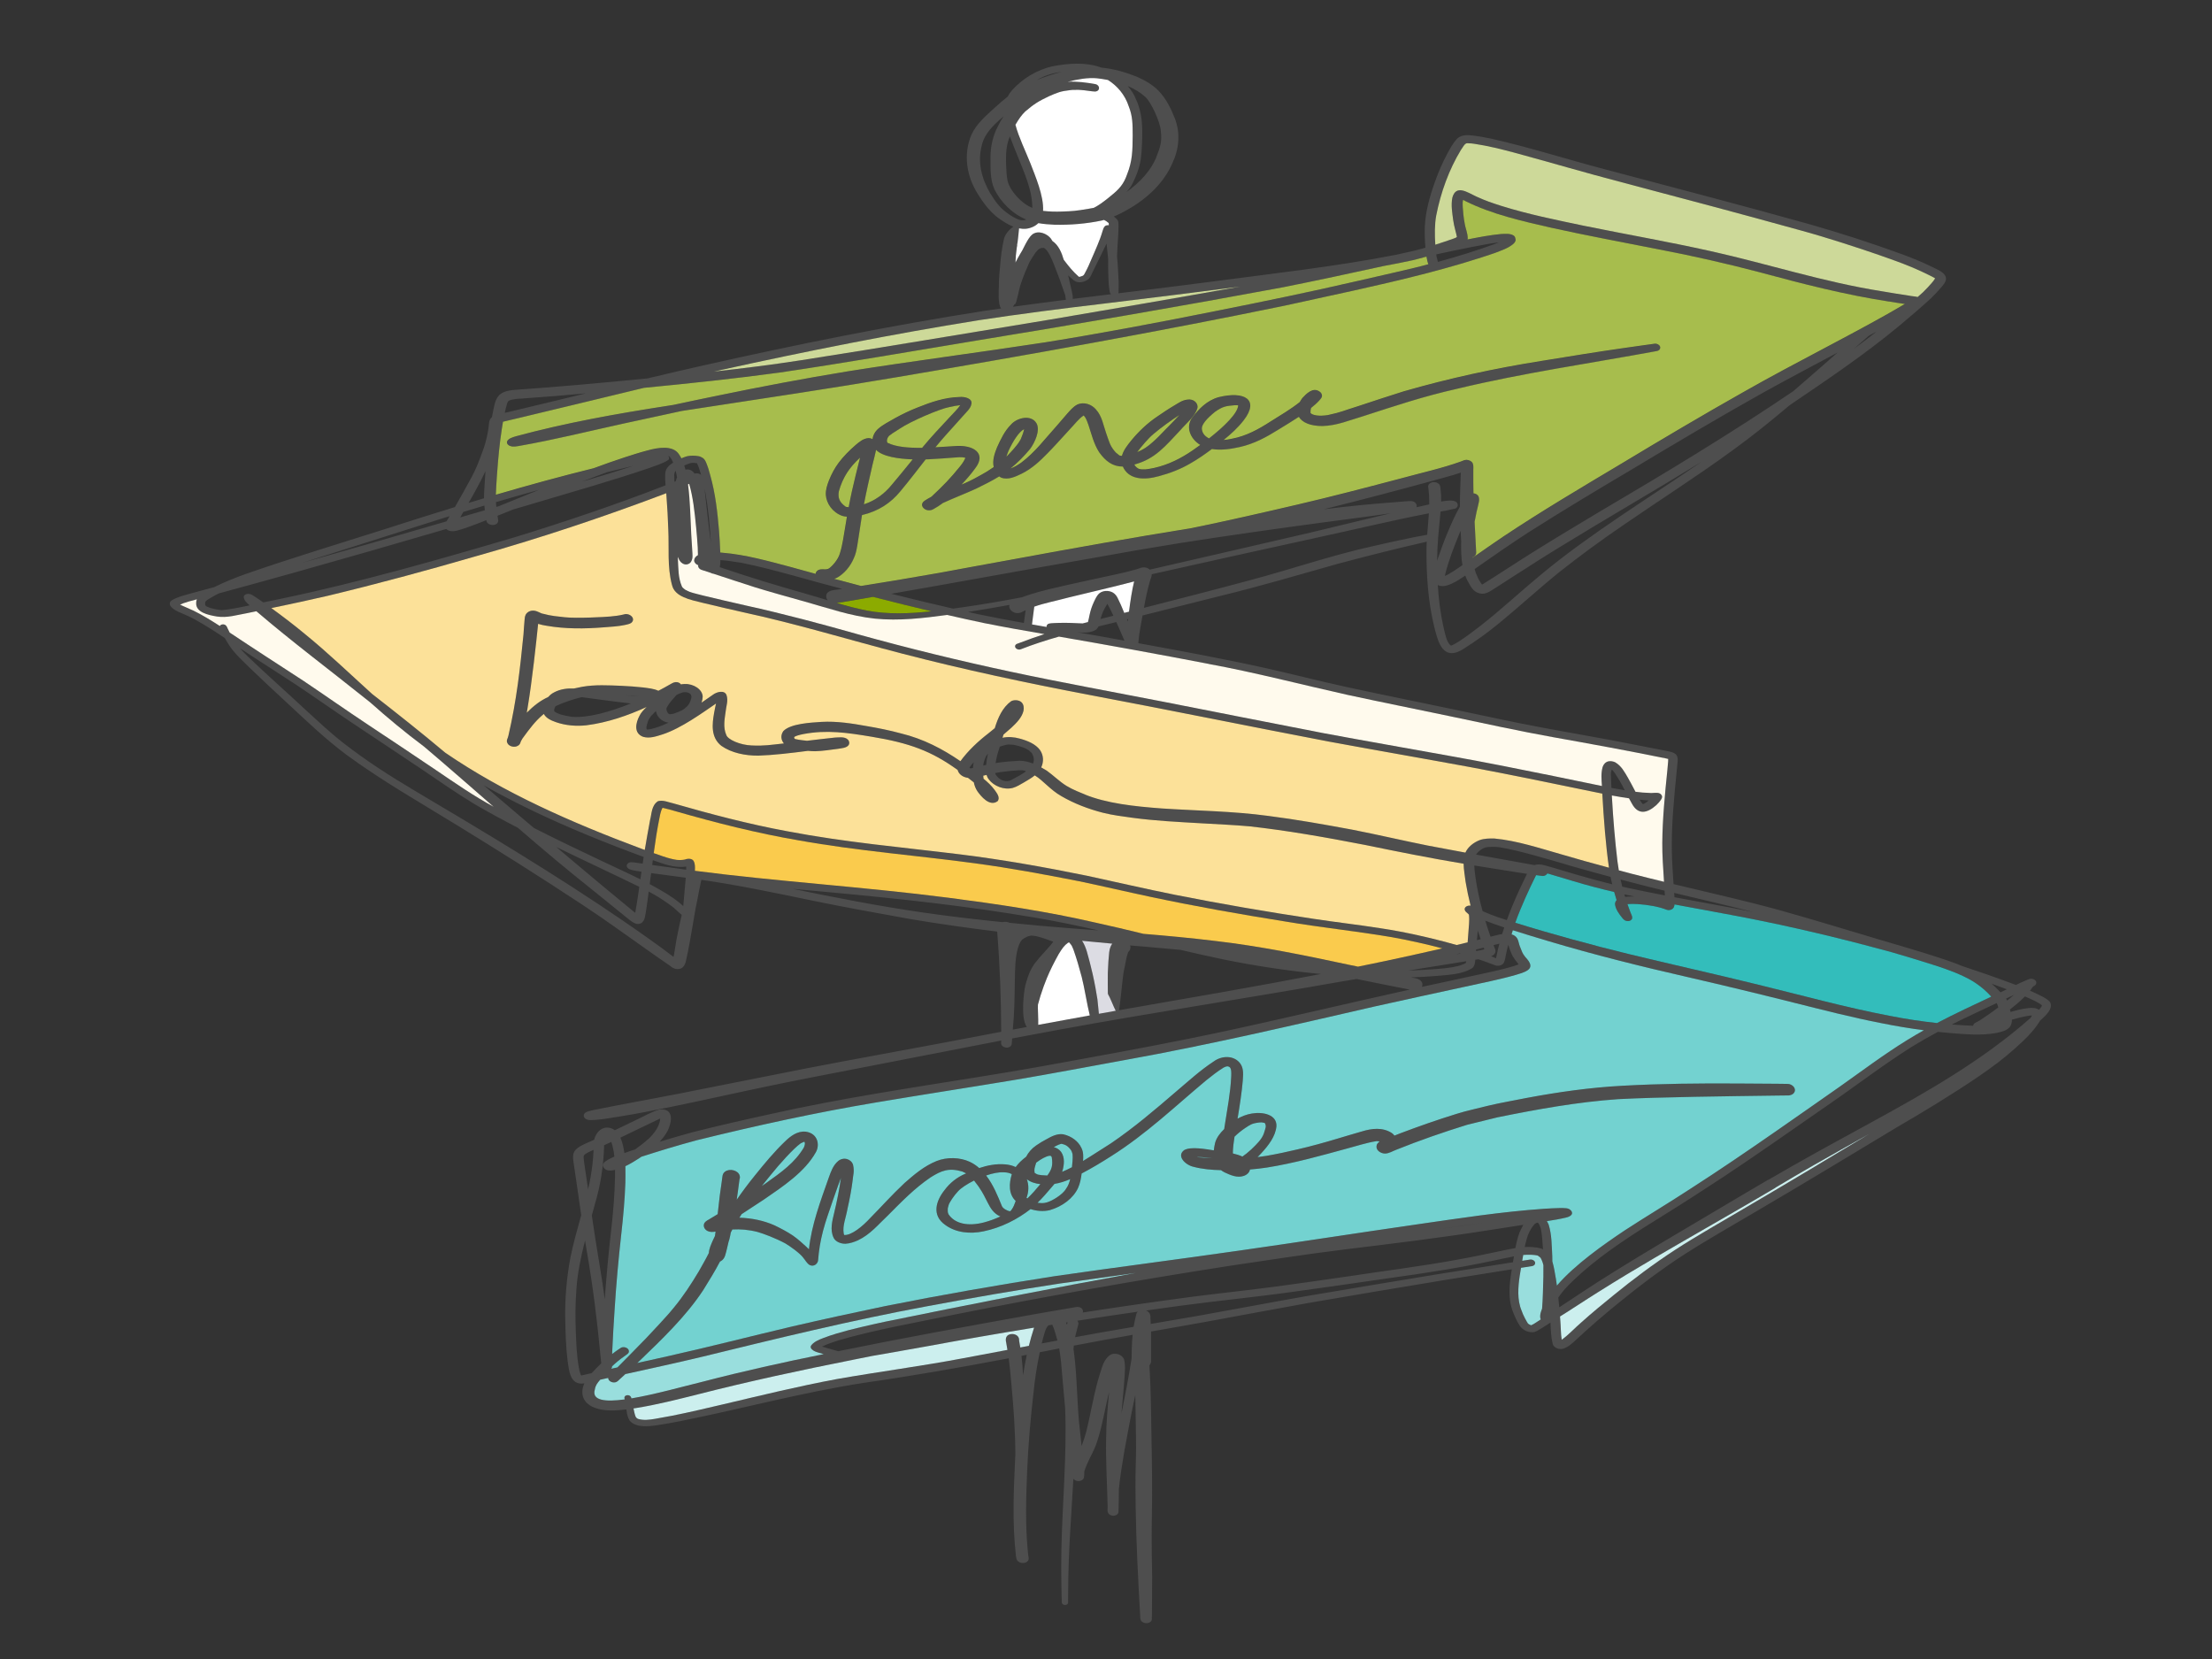 <?xml version="1.0" encoding="UTF-8"?><svg xmlns="http://www.w3.org/2000/svg" viewBox="0 0 2000 1500"><rect x="0" y="0" width="2000" height="1500" fill="#333333" stroke="none"/><defs><style>.cls-1{fill:#facb4d;}.cls-2{fill:#fff;}.cls-3{fill:#fffaed;}.cls-4{fill:#fce199;}.cls-5{fill:#8cab00;}.cls-6{fill:#ccefee;}.cls-7{fill:#cdd999;}.cls-8{fill:#a7bd4d;}.cls-9{fill:#dcdce3;}.cls-10{fill:#99dedd;}.cls-11{fill:#33bdbb;}.cls-12{fill:#73d2d0;}.cls-13{fill:#4e4e4e;}</style></defs><g id="ALL_MERGED"><path class="cls-13" d="m1337.6,524.97c.1.17.13.2,0,0h0Z"/><path class="cls-13" d="m1853.54,905.96c-3.35-3.58-8.47-5.67-13.09-7.97-1.65-.77-3.33-1.51-5.01-2.24.19-.25.4-.48.59-.73.59-.81,1.16-1.64,1.73-2.47.12-.17.25-.34.38-.5.01,0,.02-.02.03-.03,0,0-.01,0-.02.01,0,0,0,0,0,0,.44-.25.88-.5,1.31-.77,1.2-.75,2.03-2.03,1.62-3.26-.23-1.54-1.99-2.84-3.87-3-1.56-.28-2.97.42-4.34.93-2.01.81-3.97,1.7-5.92,2.61-1.43.68-2.86,1.36-4.28,2.04-1.55-.59-3.09-1.18-4.65-1.76-14.46-5.39-29.09-10.48-43.83-15.35-4.43-1.87-8.98-3.55-13.58-5.11-27.84-9.45-56.51-17.13-84.7-25.82-29.26-8.71-58.43-17.69-88.17-25.24-24.77-6.23-49.71-11.97-74.58-17.93-.34-4.98-.67-9.96-.95-14.95-1.34-20.53-.44-41.09,1.4-61.58.87-11.44,2.26-22.84,3.21-34.27.96-8.2-4.67-8.51-12.82-10.18-9.04-1.84-18.13-3.54-27.19-5.3-27.91-5.58-56.08-10.27-84.08-15.55-24.51-4.59-48.8-9.93-73.15-15.04-34.07-7.21-68.29-13.95-102.28-21.39-23.9-5.22-47.52-11.26-71.36-16.69-38.6-8.6-77.66-15.75-116.71-22.88.1-.79.12-1.6.22-2.36.46-5.27.6-5.49,1.58-11.53.71-3.72,1.36-7.44,2.01-11.17,23.91-6,47.8-12.03,71.72-18,35.33-8.63,70-18.87,104.84-28.7,26.03-7,52.26-13.53,78.63-19.62.58-.13,1.17-.25,1.76-.38-.09,1.68-.16,3.37-.2,5.05-.24,24.5,1.28,49.2,7.32,73.25,3.26,12.61,7.77,31.23,27.4,17.81,10.93-6.94,21.3-14.44,31.01-22.5,18.59-15.22,36.02-31.35,54.76-46.45,18.27-14.44,37.21-28.31,56.71-41.64,32.87-22.65,66.82-44.26,98.91-67.66,18.15-13.1,35.38-26.98,52.16-41.22,34.04-23.07,68.24-46.11,99.25-71.92,9.63-8.05,19.18-16.17,28.36-24.56,3.43-3.41,6.81-6.87,9.88-10.51,1.61-1.99,3.33-4.06,3.87-6.41.94-6.75-8.61-9.48-14.31-12.57-8.58-4.15-17.54-7.74-26.64-11.06-26.93-9.78-54.35-18.64-82.17-26.6-61.06-17.12-122.6-33.07-183.97-49.4-34.55-9.01-68.38-19.94-103.34-27.87-5.74-1.25-11.56-2.31-17.44-3-4.93-.68-10.61-.58-14.03,2.84-4.16,4.33-6.67,9.56-9.45,14.54-3.92,7.5-7.32,15.18-10.1,23.02-4.95,13.62-9.02,27.63-9.71,41.87-.2,5.14-.03,12.46.55,19.19-3.2.92-6.43,1.8-9.77,2.64-5.67,1.26-11.34,2.52-17.01,3.78-.04,0-.08.02-.12.02-54.83,10.69-110.78,16.83-166.37,24.22-28.11,3.73-56.28,7.13-84.45,10.55.29-.68.34-1.44.27-2.16.12-2.75.1-5.5.05-8.25-.28-6.1-.76-17.3-1.43-22.74.19-5.51.48-11.02.87-16.52.21-3.35.45-6.71.46-10.06-.03-1.84.13-3.71-.38-5.53-.58-1.39-1.79-2.54-3.06-3.56-.26-.2-.54-.4-.84-.59,4.3-1.77,8.41-3.85,12.29-6.16,18.4-10.17,33.25-24.85,40.68-42.03,6.14-12.99,7.44-27.5,2.12-40.83-3.39-8.67-7.67-17.36-14.49-24.62-5.2-5.33-12.16-9.44-19.46-12.65-10.07-4.05-21.02-7.29-32.24-8.34-.67-.25-1.34-.48-1.99-.69-13.07-4.3-27.95-3.18-41.41-.69-15.18,3.17-28.13,11.52-37.36,21.68-1.66,1.86-2.98,3.81-4.01,5.83-4.1,3.26-7.99,6.7-11.81,10.15-8.17,7.34-16.73,14.9-21,24.35-7.52,17.6-4.59,37.3,5.81,53.72,4.78,7.68,10.3,15.27,17.98,21.26,4.21,2.95,8.92,6.21,14.12,8.22-3.72,2.23-8.18,7.54-8.7,11.99-.44,1.83-.8,3.67-1.13,5.52-1.49,8.33-2.04,16.77-2.82,25.16-.27,3.79-.55,7.58-.48,11.38,0,.02,0,.03,0,.05-.04,3.37-1.04,16.13,2.05,19.79-5.13.74-10.26,1.48-15.39,2.25-85.59,13.37-170.25,30.51-254.25,49.37-16.69,3.76-33.33,7.66-49.95,11.63-.33.03-.65.06-.98.1-41.81,4.09-78.33,7.44-118.59,10.23-17.35,1.14-17.88,8.22-20.55,21.16-.23,1.17-.45,2.34-.66,3.51h0c-2.71,2.23-2.65,5.46-2.95,8.41-.63,5.58-2.31,14.06-5.26,21.83-3.44,9.64-5.95,16.01-10.01,23.72-4.92,9.19-10.05,18.3-15.27,27.38-20.36,6.24-40.64,12.66-60.87,19.18-42.7,13.57-85.72,26.53-127.89,41.19-9.86,3.53-19.59,7.38-28.76,12-5.94,1.6-11.87,3.19-17.81,4.8-5.87,1.71-11.96,3-17.44,5.46-1.84.94-4.24,1.81-4.9,3.63-.18,1.08-.22,2.25.51,3.21,2.24,3.01,5.97,4.84,9.75,6.35,4.06,1.74,8.11,3.51,11.92,5.6,10.08,5.56,18.22,10.83,27.4,16.99,2.02,3.65,4.27,7.22,6.9,10.62,4.39,5.53,9.73,10.49,14.87,15.55,10.7,10.4,21.73,20.57,32.71,30.77,17.97,16.6,35.46,33.63,55.52,48.61,31.65,23.26,66.61,43.18,100.58,64.05,34.18,20.94,76.77,47.7,113.32,71.92,19.19,12.64,37.61,26.04,56.29,39.18,6.64,4.71,13.25,9.46,20.04,14.03,2.65,1.6,4.7,4.13,8.15,4.52,6.66.71,8.11-4.6,8.94-8.9,3.83-16.64,7.16-41.18,10.03-53.98.99-5.35,2-10.69,3.2-16.01.12-.57.26-1.14.39-1.72,34.56,4.93,68.51,12.22,102.51,19.22,28.42,5.84,57.06,10.93,85.67,16.11,26.28,4.46,52.73,8.19,79.27,11.46,2.49,30.88,3.56,61.79,3.64,90.59-17.79,3.35-35.58,6.73-53.35,10.14-40.63,7.63-81.36,14.93-121.94,22.78-38.43,7.54-76.83,15.19-115.22,22.85-26.02,5.12-52.2,9.71-78.16,15-2.91.77-6.38,1.03-8.22,3.23-.78,1.16-.77,2.57.09,3.74,1.05,1.42,3.06,2,5,2.12,9.22-.1,18.29-1.93,27.32-3.33,15.44-2.48,30.74-5.53,46-8.65,28.58-5.83,56.97-12.29,85.52-18.23,27.84-5.88,55.87-11.15,83.84-16.62,43.08-8.25,86.05-16.85,129.12-25.11,0,.18,0,.35,0,.53-.04.66-.05,1.32-.1,1.98,0,0,0,0,0,.01.07,3.24,5.41,5.19,8.31,2.89,1.4-1.09,1.37-2.58,1.44-4.05.01-.22.03-.45.04-.67.06-.64.16-1.73.24-2.6,14.95-2.84,29.92-5.64,44.91-8.36,83.08-15.19,166.8-27.91,250.01-42.61,5.49-.94,10.99-1.86,16.48-2.78,7.65,1.57,15.31,3.14,22.98,4.66,8.36,1.63,16.7,3.3,25.06,4.94-58.23,12.86-116.11,26.73-174.47,39.19-37.19,7.85-74.62,14.92-112.1,21.74-34.12,6.32-68.27,12.57-102.63,17.96-62.88,10.16-126.01,19.57-187.86,33.45-23.82,5.19-47.57,10.6-71.12,16.55-10.08,2.75-20.09,5.65-30.05,8.67,1.92-2.02,3.67-4.14,5.17-6.4,4.73-6.6,10.57-24.43-5.45-22.72-7.44,2.15-13.79,6.19-20.67,9.27-6.52,3.16-13.04,6.3-19.58,9.44-1.91-1.46-4.19-2.34-6.93-2.39-6.36.02-10.04,5.44-11.41,9.92-.08.35-.15.7-.21,1.05-2.17.95-4.33,1.91-6.5,2.86-4.13,1.85-8.43,3.76-11.03,7.09-2.12,3.07-1.81,6.65-1.28,10.02,2.46,16.07,4.66,32.18,7.01,48.26-.18.65-.36,1.3-.54,1.95-3.35,11.98-6.7,23.96-9.17,36.09-3.51,18.67-5.12,37.57-4.74,56.47.31,12.42.61,24.86,2.15,37.23,1.3,8.16,1.84,22.45,15.1,20.34-5.18,11.94.91,21.67,17.08,23.97,6.93.98,13.97.44,20.92-.43.06.36.12.73.17,1.09.49,3.12,1,6.32,2.9,9.11,5.55,6.54,17.07,5.26,25.44,3.99,6.88-1.09,13.74-2.28,20.56-3.63,55.47-11.11,109.84-25.98,166.04-34.63,43.81-6.27,87.29-13.89,130.6-22.15,1,7.54,1.74,15.11,2.37,22.68,2.02,21.41,3.59,42.86,3.64,64.34,0,.1,0,.2,0,.3-.03.59-.08,1.18-.1,1.76-1.4,29.64-2.78,59.42.58,89.01.37,1.95.23,4.19,2.15,5.62,2.43,2.02,7,1.88,8.81-.67.53-.69.66-1.45.63-2.21h.03c-.02-.08-.02-.16-.04-.24-.04-.48-.13-.97-.21-1.45-.15-.82-.24-1.65-.35-2.47-.17-1.56-.31-3.12-.46-4.68-2.02-22.76-1.37-45.61-.44-68.39,1-25.05,3.19-50.06,6.11-75.01.81-8.5,2.69-21.47,5.35-34.03,3.51-.69,7.02-1.37,10.52-2.07,2.36-.47,4.72-.92,7.07-1.39.66,3.65,1.16,7.55,1.69,12.47,1.24,13.68,2.32,27.38,3.65,41.05.23,5.67.39,11.33.4,17,.33,42.72-4.05,85.36-3.91,128.08.03,8.38.15,16.75.36,25.13.05,1.93.1,3.87.16,5.8-.02.65.32,1.27.88,1.72,1.23,1.02,3.56.96,4.48-.34.67-1.12.21-2.48.34-3.69.01-3.86.05-7.71.1-11.57.18-32.66,2.86-65.29,4.68-97.93.66.99,1.73,1.76,3.21,2.06,2.12.51,4.56-.23,5.72-1.76.83-1.27.77-2.67.88-4.07.07-.95.09-1.89.08-2.84.55-2,1.47-4.2,2.67-7.02,3.02-6.93,6.21-11.62,9.01-20.21,4.82-14.62,6.95-29.71,10.73-44.51-1.32,13.97-2.62,27.93-2.7,41.96-.42,20.61.91,41.21,1.38,61.81-.04.95-.11,1.9-.14,2.85-.04,1.97.84,4.22,3.34,4.89,2.87,1.22,6.84-.66,6.6-3.39.24-6.75.31-13.51.34-20.26,1.05-10.92,2.88-22.16,4.97-34.45,3.06-16.93,6.22-33.86,9.87-50.72.19,7.2.33,14.2.36,20.28,1.02,53.22-.65,26.72-.04,79.94.5,33.43,2.24,66.83,4.16,100.22.07,1.65.06,3.42,1.7,4.6,2.25,1.86,6.51,1.76,8.19-.62.85-.66.66-4.52.47-2.09.34-2.69.15-5.4.24-8.1.09-9.89.15-19.77.19-29.66-1.26-62.39.58-45.07-.3-107.46-.59-25.79-.47-51.59-1.83-77.36-.11-2.19-.22-4.38-.33-6.57.95-1.05,1.51-2.39,1.47-4.04-.12-8.83.11-17.67,0-26.5,15.37-2.71,30.75-5.41,46.11-8.15,32.08-5.81,64.07-11.96,96.17-17.68,41.14-7.1,82.34-13.99,123.55-20.8,19.64-3.19,39.3-6.31,58.95-9.42.46-.07.92-.14,1.38-.22-2.09,12.86-3.92,26.25,1.18,38.78,1.59,4.18,3.47,8.31,5.97,12.2,2.2,3.4,6.78,6.16,11.57,5.9,1.43.08,2.68-.49,3.88-1.06,2.31-1.24,4.5-2.62,6.68-4,1.18-.75,2.35-1.51,3.53-2.26.72-.46,1.43-.93,2.15-1.39.27,6.52.51,13.04,2.03,19.44,1.07,3.51,6.37,5.55,10.35,3.85,3.52-1.27,6.19-3.69,8.81-5.92,13.84-12.94,28.28-25.42,43.29-37.47,17.37-14.16,35.48-27.75,54.64-40.28,22.26-14.42,45.71-27.54,68.69-41.18,42.01-24.6,83.49-49.79,125.1-74.84,25.45-14.81,50.53-30.06,74.57-46.38,11.44-7.84,22.51-16.07,32.55-25.12,8.29-7.43,16.53-15.13,22.08-24.17.13-.25.26-.5.39-.75,5.04-4.6,12.41-10.82,9.2-17.02Zm-32.6-6.44c-.38.34-.77.7-1.2,1.08-1.63,1.38-3.31,2.73-4.98,4.08-.27-.61-.58-1.2-.92-1.79,2.37-1.13,4.73-2.25,7.1-3.37Zm-6.44-5.05c-1.9.91-3.8,1.82-5.71,2.73-2.26-2.3-4.9-5.04-7.91-7.73,4.56,1.64,9.09,3.31,13.62,5Zm-7.69,16.4c-5.08,3.81-10.3,7.49-15.66,11.01-.42.26-.83.52-1.25.79-.7.4-1.39.81-2.1,1.18-1.09.67-2.52,1.09-3.21,2.11-.37.48-.52.99-.53,1.5-6.14-.16-12.65-.67-19.23-1.16,6.71-3.41,13.59-6.76,20.53-9.98,6.72-3.09,13.38-6.26,20.05-9.43.57,1.3,1.02,2.63,1.41,3.98Zm-221.88-86.33c-12.87-2.57-25.77-5.02-38.71-7.35-10.75-1.97-21.5-3.93-32.23-5.96-.08-1.3-.18-2.59-.28-3.89,23.76,5.67,47.58,11.19,71.22,17.19Zm-72.54-2.93c1.18-1.06,1.52-2.47,1.62-3.86,15.32,2.87,30.68,5.61,45.97,8.51,43.75,8.02,86.97,17.87,129.64,29.12,7.39,1.91,14.67,3.88,21.91,5.88,12.34,3.64,24.68,7.31,36.89,11.24,13.98,4.42,25.68,8.99,34.95,14.45,4.85,2.98,9.31,6.39,13.23,10.18.45.43.88.87,1.32,1.31.17.18.34.36.51.54.66.72,1.32,1.45,2,2.16-16.51,7.74-33.05,15.47-49.07,23.87-13.77-1.49-27.38-3.48-42.87-6.55-40.11-7.62-79.11-18.52-118.55-28.08-38.93-9.63-78.21-18.26-117.2-27.74-32.6-7.89-71.54-18.59-102.7-28.32,5.27-14.71,12.96-31.19,18.12-41.59.26-.48.51-.97.76-1.46,2.01.27,4.02.54,6.03.78,1.8-.04,3.39-1.04,4.15-2.35.52.15,1.04.3,1.56.45,7.36,2.18,14.7,4.4,22.06,6.58,12.11,3.66,24.39,6.86,36.77,9.77.69,2.46,1.42,4.91,2.19,7.35-.86.98-1.4,2.16-1.45,3.48.43,4.67,3.7,9.13,6.87,12.96.97,1.16,2.28,2.33,4.07,2.47,2.12.4,4.53-.98,4.61-2.77.13-1.91-1.17-3.73-1.76-5.55-.92-2.36-1.75-4.68-2.55-6.98,3.05-.24,6.13-.27,9.18-.04,9.35.66,18.96,2.2,26.38,5.18,1.76.62,4.03.15,5.35-.97Zm-228.41,64.62c-.94-.74-2.04-1.26-3.3-1.55-1.66-.32-3.32-.65-4.99-.98,7.76-.24,15.52-.66,23.25-1.29,11.06-1.07,23.49-1.32,32.49-7.3,1.95-1.84,2.18-4.42,2.44-6.75.02-.2.03-.4.05-.6.59-.1,1.18-.19,1.77-.29.3-.07.62-.13.94-.19,4.99,1.7,9.86,3.46,14.57,5.27,2.95,1.4,6.99.59,8.48-2.02,1.46-2.89,1.5-6.12,2.32-9.17.48-2.38,1.08-4.75,1.73-7.1.72,2.58,1.65,5.11,2.76,7.59,1.36,3.7,4.12,6.84,6.56,10.08-4.65,2.01-15.44,4.7-24.22,6.64-12.77,2.85-25.57,5.61-38.36,8.38-8.3,1.75-16.59,3.54-24.87,5.35.98-1.95.6-4.38-1.62-6.08Zm33.05-31.78c-22.19-6.31-47.69-12.05-68.43-15.1-20.13-3.19-40.46-5.47-60.62-8.54-42-6.32-83.81-13.47-125.3-21.72-26.8-5.34-53.31-11.57-79.99-17.3-37.81-7.72-75.93-14.49-114.46-19.28-53.78-6.62-103.25-10.78-156.81-21-34.86-6.46-68.95-15.47-102.65-25.15-4.49-.98-9.15-3.27-13.81-1.97-6.01,3.91-5.6,11.26-7.14,16.91-1.84,10.2-3.29,17.75-4.83,27.17-.96-.35-1.92-.69-2.87-1.04-64.14-23.96-124.8-50.76-177.51-86.86-21.55-18.13-43.77-35.69-66.15-53.13-20.16-18.2-39.58-36.98-60.89-54.3-9.7-8.09-19.87-15.79-30.21-23.33,17.04-3.55,34.06-7.17,50.97-11.1,44.81-10.76,89.17-22.79,133.18-35.55,58.12-16.35,115.08-35.34,170.86-56.42.69-.26,1.37-.53,2.06-.8.09,1.07.17,2.13.22,3.2.72,9.86,1.32,19.73,1.62,29.6.84,16.73-1.1,33.8,3.37,50.25,2.5,10.72,16.62,13.3,27.58,16.03,12.27,3,24.61,5.78,36.94,8.6,48.73,10.51,95.9,25.05,143.92,37.44,55.42,14.38,111.73,26.36,168.35,37.15,72.5,13.66,144.67,28.45,217.11,42.3,42.8,7.91,85.74,15.32,128.54,23.22,36.12,6.76,72.02,14.23,107.94,21.64,3.57.74,7.15,1.48,10.73,2.19.66,11.56,1.43,23.12,2.43,34.67,1,10.78,2.03,21.57,3.61,32.31-14.45-3.88-28.87-7.86-43.17-12.1-19.86-5.61-39.76-12.36-60.77-14.33-4.28-.02-8.83.02-12.82,1.43-5.8,2.22-10.78,6.31-13.01,11.25-.01.04-.02.07-.04.11-11.41-2.11-22.82-4.24-34.21-6.41-22.84-4.57-45.43-9.92-68.3-14.37-25.12-4.66-50.35-9.17-75.81-12.42-31.85-4.32-64.21-4.61-96.34-6.74-24.73-1.84-49.9-4.55-69.91-12.79.47.18,2.62.9.91.3-2.58-1.06-5.15-2.14-7.73-3.2-3.24-1.43-6.43-2.96-9.38-4.77-6.5-4.05-11.62-9.33-17.75-13.71-1.61-1-3.28-1.99-5.01-2.93,2.37-5.06,2.23-10.85-1.11-15.73-4.04-5.45-11.17-8.39-18.34-10.33-5.01-1.39-10.46-1.84-15.57-.74.31-.99.62-1.95.91-2.87,2.49-2.15,4.96-4.29,7.22-6.29,4.76-4.45,9.59-9.4,10.89-15.36.41-2.52.31-5.43-1.74-7.48-2.15-2.19-6.6-2.55-9.44-1.07-7.9,5.71-11.95,15.01-14.82,24.4-1.81,1.5-3.63,2.99-5.47,4.45-9.79,7.55-18.68,15.93-25.59,25.39-15.88-10.95-33.61-20.24-53.64-25.08-10.16-2.77-20.57-4.86-31.05-6.64-13.39-2.42-27.04-4.56-40.81-3.81-10.01.67-27.98,1.54-34.56,8.26-2.78,3.9-2.16,8.03.45,11.23-11.81,1.24-17.62,2.39-29.19,1.82-10.33-.34-21.69-5.34-22.91-9.57-2.86-6.54-1.62-13.65-.63-20.61.47-5.16,2.68-10.45.79-15.54-1.96-4.63-8.9-2.67-12.19-.15-3.43,2.39-6.88,4.79-10.31,7.15.61-1.78.98-3.63,1.03-5.52-.33-6.62-8.39-11.6-16.21-11.34-1.17.01-2.3.16-3.42.37-1.02-1.36-2.86-2.29-4.95-2.03-2.24.14-3.96,1.64-5.84,2.54-2.62,1.47-5.21,2.97-7.91,4.35-.58.31-1.18.61-1.77.91-4.04-1.94-9.26-2.39-13.8-3.01-6.47-.74-12.98-1.14-19.5-1.47-11.88-.47-23.94-1.19-35.66.89-2.4.46-4.82.96-7.22,1.5-6.34-.23-12.55.55-18.19,3.59-2.07,1.05-3.73,2.44-5.08,4.03-3.48,1.66-6.78,3.56-9.81,5.79-3.53,2.62-6.73,5.49-9.72,8.51.25-1.48.51-2.95.76-4.43,4.15-24.88,7.75-58.77,9.51-75.91,0,0,0-.01,0-.02,2.53.79,5.13,1.4,7.8,1.77,16.97,2.94,34.37,2.77,51.56,1.4,6.35-.52,12.79-.79,18.99-2.11,1.99-.5,4.23-.77,5.84-1.91,4.73-3.92-1.68-9.49-6.86-7.6-3.99.98-8.13,1.48-12.26,1.84-4.59.45-30.37,1.83-41.11.64-7.14-.93-11.04-.82-20.64-3.42.53.18,1.06.37,1.59.55-3.46-.92-6.39-3.46-10.2-3.08-2.82.16-5.42,2.04-6.18,4.23-.44.84-.53,1.74-.61,2.65-.04.34-.09.68-.13,1.03-.52,4.55-.63,9.12-1.03,13.67-2.99,30.19-6.19,59.51-13.65,91.59-.22.68-.41,1.36-.63,2.04-.06.13-.12.25-.17.38-.64,1.34-.88,2.99,0,4.29.96,2.04,3.95,3.42,6.59,3.11,1.32.03,2.46-.59,3.46-1.23,1.31-.98,1.67-2.43,2.13-3.78.45-.96.87-1.63.04-.06.4-.8.85-1.59,1.35-2.36,6.55-9,11.53-15.59,18.11-21.19.42-.35.81-.68,1.2-.99,1.77,3.54,6.11,5.85,11.17,7.53,8.63,2.97,18.09,3.75,27.34,2.74,19.2-2.47,37.34-8.78,54.41-16.54-2.63,2.49-5.09,5.07-6.56,8.16-3.16,5.95-5.5,15.43,3.34,18.79,5.94,1.81,12.26-.5,17.82-2.24,16.82-5.54,35.9-19.49,48.14-27.83-.55,2.59-1.27,5.63-1.72,8.41-1.78,10.01-3.2,22.14,6.52,29.82,9.19,6.46,21.63,8.97,33.56,8.87,13.11-.4,29.85-2.36,44.74-4.32,2.13.2,4.27.33,6.41.34,7.03-.16,13.96-1.33,20.9-2.19,3.28-.6,7.43-.71,9.41-3.26,1.06-1.54.8-3.76-.63-5.08-2.73-2.8-7.83-1.98-11.7-1.82-8.41.88-16.81,1.89-25.2,2.89-1.49-.15-2.98-.32-4.46-.5-2.1-.3-4.24-.53-6.27-1.08-.06-.03-.11-.05-.16-.08-.16-.13-.29-.24-.36-.29-.06-.09-.12-.18-.17-.27-.08-.19-.17-.43-.24-.68v-.03c.09.34.08.2.08-.3.02-.09.05-.17.07-.25,1.43-.91,4.09-1.76,8.18-2.57,21.15-4.02,39.65-1.27,61.58,2.37,34.68,5.72,54.38,13.09,77.94,30.11.86,3.54,4.33,6.48,9.37,7.11,1.75,1.36,3.51,2.71,5.24,4.09.56,2.74,1.51,5.41,3.14,7.89,3.29,4.68,11.16,14.41,18.34,9.13,2.66-3.29-.69-7.35-2.74-10.29-2.76-3.72-6.24-6.97-9.96-10.06-.09-.82-.17-1.71-.25-2.72.98-.23,1.97-.46,2.95-.69.44,1.48,1.14,2.91,2.22,4.22,4.33,5.71,13.32,9.61,21.48,7.54,3.78-1.1,6.98-3.19,10.25-5.04,3.33-1.99,6.77-3.89,9.68-6.29,0,0,0,0,.01-.01,7.52,4.52,14.03,13.13,24.1,18.8,11.41,6.64,24.27,11.59,37.62,15,8.63,2.17,17.57,3.27,26.45,4.5,20.8,2.82,41.86,3.81,62.87,5.03,14.39.89,28.83,1.42,43.16,2.73,33.56,3.73,67.35,9.64,104.39,16.81,29.59,6.1,59.25,12,89.15,17,.04,5.45,1.18,10.99,1.78,16.34,1.2,7.23,2.73,14.41,4.51,21.55-3.05-.38-6.19,1.49-5.15,4.21.49,1.33,1.9,2.19,2.99,3.21.22.23.44.47.64.72.01.04.03.07.04.11.34,2.74.26,5.52.08,8.27-.49,5.56-.89,11.13-1.26,16.69-3.31.8-6.62,1.6-9.94,2.39Zm3.67,7.73c-1.45.23-2.89.47-4.34.7,1.24-.29,2.47-.59,3.71-.89.21.06.42.13.63.19Zm-753.83-78.46c1.04,2.51,4.57,2.96,7.35,3.51,1.92.35,3.85.66,5.78.95-.33,2.29-.66,4.58-.98,6.87-12.52-6.24-25.45-11.97-38.05-18.06-19.6-9.27-39.12-18.67-58.36-28.45-15.11-12.86-30.21-25.74-45.36-38.58,5.97,3.44,12.03,6.77,18.23,9.93,32.22,16.99,66.08,31.77,100.72,45.19,8.54,3.34,17.12,6.61,25.78,9.72-.02.13-.04.24-.06.37-.29,1.9-.57,3.8-.85,5.7-.5-.07-1.01-.14-1.51-.21-2.92-.35-5.81-.97-8.76-1.06-2.59-.12-4.82,2.06-3.94,4.14Zm11.17,18.12c-.94,6.54-1.91,13.08-3,19.6-.26,1.3-.43,2.62-.69,3.92-7.57-6.25-25.18-20.67-32.98-27.25-12.86-10.7-25.63-21.47-38.36-32.26,24.92,12.12,50.15,23.84,75.03,35.99Zm31.55-372.44c.11-.91.29-1.81.62-2.69.08-.05.41-.54.75-.99.44,1.81.83,3.74,1.2,5.77-.49,1.17-.88,2.41-1.21,3.66-.39.15-.77.31-1.16.46-.1-2.07-.18-4.14-.19-6.21Zm848.11,370.16c-10.39-2.55-20.68-5.38-30.92-8.33-10.01-2.84-19.87-6.05-29.92-8.79-4.17-1.17-7.13-1.11-9.4-.24-17.65-3.12-35.29-6.29-52.91-9.52,1.05-1.64,4.21-5,8.47-6.45.73-.11,3.44-.61,4.25-.55-.4.03-.81.07-1.21.1,3.37-.19,6.77-.17,10.1.36,15.8,2.44,45.59,11.21,65.25,17.09,11.55,3.29,23.15,6.5,34.77,9.62.47,2.24.97,4.48,1.52,6.71Zm-.42-103.85c.35.3.67.62.98.95.43.54,1.55,1.92,1.87,2.42,3.03,4.6,4.56,7.2,6.4,10.65.86,1.59,1.7,3.19,2.53,4.8-4.04-.68-8.06-1.4-12.08-2.15-.15-2.81-.28-5.63-.35-8.44-.1-4.23-.44-5.11.65-8.23Zm-535.14-7.91c-7.35.41-14.72.98-21.96,2.12.62-3.95,1.68-8.38,2.98-12.26.24-.78.5-1.62.78-2.51.09-.04.18-.07.28-.11,4.79-1.47,6.09-2.28,11.68-1.69.52.08,1.42.21,1.83.33,2.32.44,4.52,1.21,6.73,1.92,1.25.44,2.48.93,3.61,1.55,3.12,1.79,1.22.53,4.86,3.73,2.02,3.61,2.28,6.67,1.09,9.49-3.76-1.44-7.73-2.42-11.87-2.56Zm5.59,9.59c-3.46,2.56-8.07,5.11-13.55,7.94-4.09,2.25-10.63.58-14.05-5.25-.15-.29-.26-.68-.34-1.12,1.64-.32,3.28-.63,4.94-.88,7.86-1.03,9.85-1.16,16.33-1.64,3.7-.04,4.3-.07,6.68.94Zm-34.45-15.88c-.75,3.29-1.36,6.59-1.59,9.94,0,.03,0,.07-.01.1-.89.2-1.8.42-2.71.63.27-2.41.94-4.7,2.4-8.11.25-.4.8-1.3,1.12-1.65.17-.21.49-.57.79-.91Zm-12.92,7.76c-.33,1.69-.52,3.39-.64,5.08-.88.19-1.65.34-2.28.44-.3-.23-.61-.46-.91-.69,1.03-1.72,2.42-3.29,3.83-4.84Zm-276.26-44.36c-.16-.21-.32-.41-.49-.62-.53-1.02-.98-2.08-1.15-3.19.38,1.49.12.56.11-.32.08-.38.24-.86.37-1.22,2.21-4.08,5.57-7.61,8.75-11.21,1.79-.93,3.59-1.69,5.38-2.25.45-.07,2.15-.43,2.81-.37-.39.03-.79.06-1.18.1.44-.05,1.27,0,1.92.07.41.05.97.2,1.44.35.38.13.84.36,1.24.58.37.25.71.53,1.04.82.2.29.41.58.61.88.98,2.91-1.83,8.5-3.98,10.47-3.77,3.13-3.3,2.73-7.53,4.65-4.26,1.57-3.41,1.55-7.23,2.13-.15,0-.34-.01-.51-.01-.14-.03-.28-.06-.42-.09-.26-.12-.51-.25-.74-.37l-.46-.38Zm.31,8.53c-5.68,2.68-11.39,4.73-15.42,5.64-3.15.55-2.28.52-4.15.46-.03-.04-.07-.08-.1-.12-.07-.19-.14-.37-.19-.53-.22-2.27-.18-.62.19-2.9,1.31-4.62,1.09-4.55,3.89-8.6,1.27-1.32,2.78-2.86,4.45-4.51.73,4.37,3.91,8.46,9.14,10.04.73.24,1.46.41,2.19.52Zm-39.26-24.81c4.87.23,9.37.48,13.75.98-5.05-.25-9.5-.57-13.75-.98Zm5.28,7.4c-19.09,7.73-38.79,13.19-53.13,12.1-8.44-1.24-13.23-2.66-16.14-4.97-.27-2.11.13-2.57,1.08-4.61,1.53-.73,3.31-1.5,5.58-2.46,6.25-2.4,12.12-4.34,18.1-5.74,10.71,1.33,29.33,4.04,38.66,5,1.95.24,3.9.47,5.85.69Zm771.06,220.76c.09.24.17.48.26.71.12.29.25.57.37.86-1.87.51-4.56,1.03-7.3,1.52-.1-.03-.21-.07-.31-.1.03-.41.06-.83.1-1.25,2.21-.55,4.54-1.14,6.89-1.74Zm-6.12-6.76c.26-2.73.53-5.59.8-8.57.84,2.58,1.7,5.15,2.6,7.72-1.13.28-2.26.57-3.39.85Zm15.65,6.21c-.21-.57-.41-1.14-.62-1.71,1.9-.48,3.68-.92,5.28-1.3-.48,1.79-.94,3.59-1.37,5.39-.6,2.59-1.03,5.2-1.65,7.78-1.41-.58-2.89-1.17-4.43-1.77,3.41-1.47,5.26-3.87,2.79-8.39Zm2.12-10.67c-1.82.47-3.64.91-5.46,1.37-1.69-4.86-3.27-9.68-4.72-14.48,5.59,2.24,11.35,4.22,17.12,6.12-.66,1.98-1.29,3.96-1.91,5.95-1.78.25-3.5.63-5.04,1.04Zm9.27-13.65c-2.81-.9-5.55-1.79-8.18-2.67-4.67-1.64-9.27-3.43-13.73-5.42-2.8-10.3-4.97-20.41-6.39-30.28-.51-3.89-1.03-7.6-1.14-11.01,1.17.19,2.34.39,3.52.57,14.71,2.21,29.41,4.82,44.14,7-.54,1.12-1.06,2.29-1.63,3.47-6.19,12.57-11.87,25.34-16.58,38.34Zm104.36-30.22c-.54-2.16-1.04-4.3-1.5-6.44,8.73,2.3,17.47,4.56,26.24,6.75,4.51,1.11,9.03,2.21,13.55,3.3.09,1.48.17,2.91.24,4.3-12.89-2.48-25.75-5.08-38.53-7.92Zm11.05,8.91c-2.82-.07-5.65,0-8.47.28-.23-.76-.46-1.52-.68-2.27,3.04.68,6.09,1.34,9.15,1.99Zm-384.99-210.27c42.32,7.76,83.61,18.63,125.42,27.93,31.2,6.76,62.56,13,93.82,19.57,30.51,6.41,60.94,13.08,91.71,18.63,34.09,6.07,68.14,12.3,102.01,19.19.85.19,1.7.37,2.55.57-.01.78-.02,1.84-.05,2.19-.19,2.7-.43,5.39-.72,8.09-2.23,21.84-4.39,43.74-4.57,65.67-.11,10.54.79,23.51,1.56,35.14-9.72-2.35-19.41-4.75-29.08-7.24-3.93-1.03-7.85-2.07-11.78-3.12-.46-2.69-.88-5.39-1.23-8.11-2.27-19.01-3.86-38.06-4.95-57.14-.05-.82-.09-1.63-.14-2.45,5.15.96,10.31,1.82,15.51,2.56.85,1.59,1.71,3.18,2.61,4.75,5.55,10.36,13.57,9.02,22.08,1.45,1.71-1.71,3.42-3.47,4.57-5.48.65-1.05,1.02-2.35.3-3.43-1.73-3.17-6.01-2.09-9.36-2.05-6.35-.19-10.08-.57-14.33-1.13-2.23-4.27-4.44-8.54-6.85-12.75-2.99-5.04-5.81-10.64-11.6-13.98-1.85-.78-3.87-1.2-5.94-.82-2.93.68-4.57,2.92-5.32,5.18-1.58,5.59-1,11.41-.61,17.16-14.17-2.81-28.26-5.91-42.42-8.74-32.01-6.53-64.06-12.96-96.3-18.67-37.55-6.8-75.17-13.33-112.67-20.32-48.89-9.44-97.7-19.18-146.55-28.74-45.22-8.83-90.63-17.04-135.62-26.66-46.65-9.92-92.86-21.21-138.5-33.88-33.68-9.53-67.54-18.62-101.96-26.2-12.87-2.95-25.76-5.84-38.55-8.99-1.77-.44-3.53-.87-5.28-1.34-1.33-.35-2.67-.7-4-1.06-.96-.26-1.9-.56-2.84-.88-.47-.18-1.55-.61-1.92-.82-.71-.32-1.39-.67-2.04-1.06-1.02-.66-1.9-1.42-2.72-2.25-.18-.3-.36-.6-.53-.9-3.4-7.96-3.1-15.64-3.64-25.58,0-.36,0-.72-.01-1.08.31.75.65,1.5,1.02,2.23.96,1.96,2.58,3.83,5.14,4.48,2.34.58,4.95-.71,5.86-2.48,1.82-2.99,1.19-6.46,1.04-9.67-.36-4.85-.69-9.71-.92-14.57-.79-15.04-.94-30.12-2.87-45.11-.03-.16-.05-.32-.08-.48.35-.15.71-.3,1.06-.45,3.47,11.7,4.93,25.26,6.27,39.07.6,6.18,1.13,12.37,1.49,18.56-.06,3.34.3,5.04.13,6.9-1.86,1.04-3.11,2.45-3.34,4.34-.24,1.74.99,3.41,2.77,4.31.27.14.56.26.86.35-.06.25-.09.5-.07.76.08,1.71,1.69,3.23,3.68,3.68,2.58.83,5.16,1.67,7.73,2.51.74.45,1.58.76,2.5.81,12.53,4.09,25.02,8.27,37.59,12.27,14.9,4.64,30.08,8.67,45.13,12.98,20.76,5.79,41.21,13,63.12,15.32,21.83,2.24,43.8-.42,65.42-3.33,11.1,2.56,22.22,5.04,33.39,7.37,18.11,3.63,36.34,6.84,54.59,9.97-3.71,1.18-7.41,2.42-11.06,3.72-4.63,1.69-9.25,3.41-13.88,5.12-.79.34-1.36.94-1.57,1.64-.67,2.28,2.66,4.32,5.19,3.19,11.28-4.4,22.72-8.09,34.41-11.42,45.23,7.81,90.36,16.01,135.35,24.68Zm389.65,122.68c1.65.17,3.3.34,4.95.48,1.09.09,2.19.16,3.29.2-2.31,2.02-3.68,2.88-5.33,3.4-.99-1.08-2.07-2.67-2.91-4.08Zm-863.76-302.12c.67-.31,1.34-.61,2.02-.9,4.77-1.99,5.35-1.57,9.31-1.24.02.01.05.02.07.03,1.19,1.98,2.67,6.52,3.6,9.93.06.24.12.47.18.7-.85-.79-2.02-1.35-3.72-1.52-.74.01-1.46.12-2.16.28-1.74-2.36-4-3.88-7.04-3.75-.44.02-.86.08-1.27.15-.29-1.24-.61-2.47-.99-3.69Zm18.33,21.02c.32,1.48.62,2.99.89,4.59,2.56,14.4,3.87,28.94,4.77,43.47,0,.16,0,.31.01.47-1.87-12.98-3.23-27.03-4.78-40.18-.29-2.78-.59-5.56-.89-8.34Zm117.88,91.46c-1.81.28-3.72.49-5.22,1.42-3.33,1.76-3.42,5.53-1.23,7.98-6.42-1.95-12.84-3.93-19.3-5.76-25.89-7.32-51.58-15.08-76.87-23.69-.52-.17-1.03-.34-1.54-.5.44-2.12.6-4.27.63-6.43,6.39.44,13.23,1.62,18.73,2.42,15.67,3.1,31.01,7.22,46.32,11.35,15,4.24,30.06,8.33,45.16,12.31-3.44.41-2.13.25-6.67.9Zm34.42,6.3c9.58,2.44,19.18,4.86,28.78,7.24,8.01,1.97,16.04,3.9,24.08,5.81-19.84,2.14-39.44,2.9-58.05-.59-9.39-1.8-18.54-4.27-27.61-6.94,1.5-.15,3-.43,4.46-.6,9.45-1.63,18.9-3.27,28.34-4.91Zm133.97,14.02c1.37-.72,2.7-1.37,4.03-1.99l-1.6,11.57c-13.97-2.51-27.92-5.13-41.78-8.03-2.91-.63-5.81-1.3-8.71-1.94,12.55-1.97,25.06-4.1,37.53-6.39-1.54,4.18,4.45,9.3,10.52,6.78Zm93.2.49c-.47-1.14-.94-2.27-1.4-3.41-1.12-2.74-2.31-5.47-3.67-8.15-.91-2.04-1.87-4.12-3.7-5.74-3.43-3.13-9.82-3.49-13.57-.54-2.67,2.27-3.82,5.34-5.22,8.21-1.56,3.37-2.75,6.85-3.54,10.39-.03.13-.05.26-.08.39-.02.03-.06.17-.13.51-.42,2.13-1,4.95-1.5,6.63-1.6.4-3.2.81-4.8,1.22-7.05-.29-14.09-.7-21.16-.48-1.44.09-7.4.13-9.13.6-1.75.43-2.49,1.78-2.32,3.09-4.4-.76-8.8-1.53-13.19-2.31l2.07-16.07c9.27-3.26,18.61-4.96,31-8.27,19.76-4.87,39.67-9.35,59.31-14.54-1.96,7.74-3.44,17.72-4.66,27.35-1.44.37-2.88.74-4.33,1.11Zm3.52,5.57c-.09.73-.17,1.45-.25,2.17-.27-.63-.54-1.27-.81-1.9.35-.09.71-.18,1.06-.27Zm-12.09,3.03c.46-.11.91-.23,1.37-.34.67,1.48,1.32,2.95,1.95,4.39,1.76,3.82,3.32,7.71,5.03,11.55.15.29.29.59.42.89-.59-.11-1.18-.22-1.77-.32-13.57-2.54-27.19-4.92-40.82-7.26,6.21.52,12.54.62,17.09-2.56.9-.83,1.52-1.77,2-2.76,4.86-1.18,9.77-2.37,14.74-3.58Zm-12.88-3.14c.04-.17.07-.35.12-.51.9-3.42,2.59-7.75,6.04-13.22,1.51,2.56,3.45,6.49,5.47,10.8-.02,0-.05.01-.07.02-3.84.98-7.7,1.95-11.56,2.92Zm33.42-45.2c-1.31.44-3.46,1.01-.96.29-5.82,1.71-11.76,3.12-17.75,4.41-15.19,3.36-30.44,6.5-45.6,9.95-10.72,2.43-21.47,4.85-31.87,8.12-2.79.85-5.56,1.76-8.25,2.81-16.72,3.2-33.52,6.13-50.45,8.58-3.96.56-7.93,1.13-11.89,1.68-18.71-4.27-37.34-8.77-55.9-13.43,23.29-4,46.54-8.15,69.78-12.33,23.51-4.18,47.01-8.38,70.5-12.62,26.9-4.75,53.85-9.33,80.71-14.23,12.62-2.15,25.24-4.27,37.89-6.3,44.21-6.99,88.6-13.24,133.03-19.2,19.78-2.72,39.63-5.05,59.34-8.08.16-.02.32-.05.48-.07-24.06,5.7-48.02,11.67-72.08,17.36-48.65,11.17-97.21,22.59-145.89,33.66-1.34-1.25-3.26-2.07-5.38-2.06-2.1-.05-3.84.86-5.71,1.47Zm261.93-30.94c-3.79.66-7.58,1.37-11.35,2.1-12.79,2.53-25.46,5.42-38.14,8.3-37.59,8.36-73.52,20.8-110.52,30.66-31.94,8.59-64.04,16.81-96.12,25.04,1.43-7.91,3-15.81,5.27-23.59.47-2.28,1.89-4.52,1.83-6.82,48.87-10.93,97.76-21.84,146.72-32.51,34.63-7.45,68.99-15.79,103.83-22.57-.39,6.46-1.04,12.92-1.53,19.38Zm26.14-29.67c-2.26-1.85-8.01-1.38-13.55-.36.01-.31.03-.62.04-.93.07-3.45-.15-6.9-.56-10.34-.18-1.76-.16-3.71-1.91-4.97-3.08-2.69-9.54-1.18-9.28,2.82.79,5.32,1.02,10.65.95,15.98-.13.04-.29.08-.41.11-3.69.81-7.38,1.64-11.06,2.47.76-2.18-.98-4.93-3.94-5.48-1.75-.51-14.82,1.02-15.27.91-22.38,1.6-41.7,3.6-64.64,6.42,33.06-8.23,65.97-16.9,98.75-25.86,8.38-2.37,16.91-4.51,25.11-7.27-.33,10.82-.81,19.33-.78,30.73-4.31,7.46-7.69,15.26-10.98,23.06-3.34,7.88-6.26,15.88-8.99,23.92-.2.68-.42,1.36-.64,2.04.06-7.23.36-14.38.93-21.26.63-7.77,1.55-15.53,2.16-23.31,3.18-.48,6.42-1.08,11.03-2.22,1.18-.05,2.34-.32,3.2-1.02,1.89-1.42,1.7-4.06-.16-5.46Zm5.71,57.12c-5.8,4.08-11.83,8.11-15.81,9.85.1-.77.25-1.35.26-1.67,3.27-13.04,8.3-25.77,13.52-38.36.13-.29.26-.58.39-.87.17,3.21.35,6.41.53,9.62-.03.78-.08,1.56-.09,2.35-.01,6.33.11,12.79,1.21,19.09Zm72.47,7.4c-18.8,15.44-36.32,31.9-55.53,47-8.42,6.49-18.92,14.54-25.99,17.95-.25.11-.52.2-.78.29-.08.02-.15.04-.23.05-.08,0-.15-.01-.23-.02-.05,0-.1-.02-.15-.02-.07-.04-.15-.06-.22-.1-3.96-3.01-5.19-11.56-6.69-17.62-2.46-11.04-4.1-23.75-4.92-36.87.64.25,1.32.44,1.97.68,3.72.77,7.42-.5,10.62-1.98,4.4-2.03,8.34-4.66,12.24-7.28.61,1.61,1.29,3.19,2.11,4.75,2.49,4.26,4.66,9.89,10.84,11.32,5.62,1.52,10.27-2.52,14.44-4.98,6.02-3.83,12-7.71,17.99-11.58,13.53-8.73,27.12-17.41,40.96-25.82,42.02-25.83,85.03-50.56,127.02-76.42-48.23,33.16-99,63.98-143.44,100.63Zm248.13-183.3c-7.11,6.25-14.26,12.47-21.47,18.64-56.63,38.4-115.89,74.1-175.59,109.24-19.55,11.71-39.09,23.42-58.36,35.44-14.07,8.75-36.04,23.21-46.37,29.57-.33.23-.69.41-1.06.58-1.03-1.3-1.95-2.67-2.72-4.08.16.25.27.42.33.53-.29-.47-1.24-2.05-1.41-2.66-1.25-2.52-2.23-5.13-2.94-7.79,16.18-11.36,32.42-22.66,49.15-33.48,30.37-19.28,61.36-37.89,92.5-56.32,38.7-23.24,76.92-45.99,119.33-69.77,22.21-12.3,44.74-24.2,67.21-36.19-6.21,5.42-12.37,10.89-18.61,16.29Zm33.65-19.91c2.11-1.86,4.22-3.73,6.33-5.58,2.27-2.02,4.57-4.01,6.89-6,2.36-1.28,4.73-2.56,7.09-3.85-6.63,5.27-13.42,10.39-20.31,15.43Zm-377.97-119.98c4.17-21.42,11.69-41.84,22.25-59.35.81-1.31,1.66-2.6,2.57-3.86.16-.31.64-.87,1.01-1.29.37-.33.77-.64,1.19-.92l.34-.12c.29-.04.58-.07.87-.11,3.91.18,3.88.14,6.62.56,11.93,1.79,23.56,4.71,35.09,7.75,32.69,8.85,65.07,18.44,97.87,27,53.87,14.24,107.73,28.51,161.34,43.38,23.95,6.5,52.86,15.98,71.89,22.58,9.76,3.4,19.51,6.85,28.97,10.78,5.66,2.35,11.18,4.94,16.6,7.64,1.14.57,2.26,1.15,3.37,1.76.3.16.59.34.89.51.11.07.21.15.31.22-.83,1.44-1.88,2.8-3.03,4.1-3.15,3.55-3.63,4.17-7.85,8.37-1.62,1.48-3.28,2.93-4.92,4.39-2.52-.61-5.34-.69-7.82-1.23-8.21-1.21-16.39-2.57-24.55-3.96-52.99-8.34-103.24-24.84-155.19-36.37-37.91-8.44-76.37-15.14-114.49-22.91-25.15-5.29-50.48-10.37-74.75-18.02-9.15-2.97-12.91-4.16-22.36-8.4-7.96-3.71-18.1-11.05-21.52.89-1.44,6.85-.12,13.89.76,20.74.7,5.29,2.97,12.47,3.31,14.98-.21.15-.41.3-.62.45-.6.29-1.77.85-2.33.99-5.87,2.04-11.28,3.88-16.59,5.57-.6-9.39-.6-18.51.78-26.11Zm31.23,28.35c7.97-1.49,17.9-3.54,25.44-4.41-1.18.51-2.51,1.04-3.98,1.61-16.66,6.07-33.71,11.31-51.1,16.08-.15-.53-.3-1.05-.44-1.58-.2-.79-.43-1.58-.59-2.37-.09-.41-.18-.82-.27-1.22-.09-.54-.18-1.07-.27-1.61,10.37-2.28,20.76-4.48,31.21-6.49Zm-294.35-135.95c5.13,4.25,13.53,22.48,14.07,30.39,1.26,9.86-.09,14.29-4.42,25.21-4.49,10.66-14.04,21.58-26.49,30.43,1.51-1.63,2.88-3.35,4-5.18,4.15-7.34,7.13-15.18,8.68-23.18.84-5.62,1.18-11.29,1.35-16.95.47-12.99.42-26.04-5.46-38.33-1.64-4.33-4.27-8.44-7.5-12.18,5.9,2.52,11.36,5.74,15.77,9.79Zm-75.79-22.54c-7.6,1.96-15,4.47-22.17,7.3,6.98-4.03,14.46-6.34,22.17-7.3Zm-32.7,35.86c8.21-7,12.22-9.41,21.44-13.79,8-3.47,10.38-4.57,19.21-5.58,1.99-.32,1.76-.15,5.86-.25,1.38-.24,8.99.65,6.06.28,3.55.31,7.1,1.13,10.64,1.24,4.81-.28,4.69-5.8.26-6.7-8.2-1.5-16.62-2.58-24.99-2.14,8.49-2.16,18.26-3.94,26.33-3.16,3.23.34,6.62.86,10.05,1.55,8.41,5.27,15.39,13.4,18.79,23.8,3.57,8.96,3.54,16.11,3.58,26.66-.18,13.39-.14,22.6-5.18,35.17-2.86,8.12-6.65,12.92-14.73,19.24-3.36,2.89-9.07,7.19-11.91,8.84-.59.31-1.84,1.1-3.32,1.87-1.15.21-2.64.47-4.85.87-11.65,1.96-13.98,2.14-24.22,2.48-5.61.2-11.25.05-16.81-.6.81-13.56-7.23-31.92-11.4-42.89-4.58-11.48-10.58-23.67-13.59-34.96,3.13-5.44,5.81-9.04,8.79-11.95Zm-7.26,120.49c.5-1.24,1.64-13.21,1.77-14.9,2.11.4,4.29.55,6.54.35,4.21-.51,8.19-2.37,10.91-5.06,4.79.87,9.75,1.2,14.62,1.44,14.34.32,28.77-.88,42.67-3.79.67-.17,1.34-.37,2-.56.81.41,1.68.88,1.94,1.02l.09.06c.09.07.16.11.22.15.59.59,1.39,1.04,2.06,1.59.06.68.1,1.36.12,2.04-1.24-.2-2.57.02-3.51.76-1.39,1.31-1.71,3.19-2.29,4.82-.87,2.72-1.09,3.71-2.04,6.15-3.13,8.42-7,16.65-10.53,24.97-.65,1.6-1.72,3.45-3.04,6.09-.43.99-1.16,2.29-2.02,2.8-1.02.46-2.15.78-3.21,1.06-.26.09-.53-.24-.94-.52-4.83-4.24-8.74-9.12-12.48-14.02-.26-.34-.49-.67-.74-1.01-1.75-6.01-4.51-13.09-10.23-16.9-.48-.8-.96-1.58-1.45-2.29-3.39-4.28-10.96-7.63-16.45-3.84-3,2.42-4.62,5.75-6.37,8.83-1.03,1.91-2.01,3.83-2.94,5.76-.65,1-1.25,2.02-1.8,3.02-1.56,2.62-3,5.28-4.36,7.97.12-4.37.38-8.08.95-11.59-.02-.9.34-2.43.5-3.43.08-.51.11-.89,0-.96Zm51.4,32.24c3.8,2.97,9.67,1.43,13.07-1.22,2.14-1.99,2.79-4.68,4.06-7.06,3.59-7.3,8.54-17.06,12.3-25.11.43,4.01.79,7.69.91,8.67.17,1.79.36,3.58.54,5.37-.06,4.68-.04,9.36.13,14.04.18,4.39.23,8.8.87,13.16.37,1.49.24,3.22,1.46,4.45.03.04.08.06.11.1-11.53,1.4-23.05,2.81-34.57,4.25,0-1.26-.08-3.26-.2-3.58-.14-.5-.22-.83-.28-1-.04-1.57-.66-3.16-.99-4.74-.06-.3-.12-.6-.16-.9-.85-3.69-1.68-7.39-2.57-11.08,1.65,1.55,3.39,3.1,5.31,4.65Zm-61-119.02c.5-3.86,1.54-7.65,2.97-11.34,1.25,3.43,2.58,6.76,3.83,9.91,7.2,18.35,15.1,34.64,16.26,49.74.21,1.95.29,3.63.26,5.09-.9-.44-2.01-1-3.55-1.74-6.4-3.42-16.25-12.94-18.81-22.57-.84-4.55-1.19-9.14-1.31-13.73-.24-5.12-.24-10.25.35-15.35Zm3.49,60.05c-9.19-6.09-12.58-10.87-18.43-20.17-7.58-13.33-11.54-27.73-7.38-43.26,2.5-10.5,10.07-17.74,19.69-26.11-1.94,2.88-3.64,5.88-5.09,8.93-4.56,8.51-6.55,17.71-6.78,26.97.1,9.98-.65,20.43,3.43,29.98,5.71,11.31,15.43,21.87,28.91,27.53-4.33,1.95-8.93-.54-14.35-3.87Zm3.46,80.8c.32-.16.63-.35.92-.59,1.19-1.12,3.58-13.57,4.34-16.01.48-1.55.98-3.24,1.65-4.92,1.29-3.99,4.35-11.18,6.79-16.74,1.54-2.72,3.35-5.59,5.71-8.98,2.62-3.28,4.11-4.19,7.34-4.07.03,0,.07.02.1.03,5.05,2.53,9.39,15.95,14.04,27.88,1.15,3.14,2.25,6.3,3.34,9.46.28.8.57,1.59.84,2.39.38.9.52,1.91,1.01,2.77.16.56.28,2.98.62,4.38-15.96,2.01-31.91,4.1-47.83,6.32.43-.59.81-1.24,1.13-1.92Zm-264.07,58.87c76.63-16.84,153.76-32.25,231.65-44.72,37.87-5.78,75.93-10.63,114.05-15.14,40.85-4.96,81.68-10.02,122.47-15.29-57.07,10.3-114.3,20.03-171.52,29.78-75.01,12.24-149.89,25.03-225.03,36.74-26.21,4.07-52.58,7.37-79.01,10.29,2.46-.55,4.92-1.12,7.38-1.67Zm-192.23,27.64c.22-.08.44-.13.66-.2-.22.07-.44.13-.66.2,0,0,0,0,0,0Zm-3.45,7.29c1.2-3.48.89-4.74,2.34-6.57.18-.12.37-.24.55-.36.52-.22,1.05-.45,1.57-.67.82-.24,1.66-.44,2.52-.54,4.6-.94,5.25-.38,11.22-1.03,18.11-1.25,36.18-2.77,54.23-4.42-22,5.36-44.01,10.72-66.07,15.92-2.36.66-4.82,1.16-7.27,1.69.29-1.34.58-2.69.91-4.03Zm-7.87,59.85c1.1-15.31,2.3-27.91,4.34-41.19.34-2.19.7-4.38,1.08-6.56,3.84-1.07,9.09-1.99,13.46-3.18,38.07-8.99,75.99-18.37,114.02-27.47,40.97-3.95,81.9-8.29,122.61-13.81,59.44-8.81,118.53-19.1,177.73-28.89,92.73-15.17,185.29-31.07,277.49-48.23,30.47-6.08,60.8-12.6,91.09-19.24,9.14-1.67,18.25-3.47,27.3-5.45,3.76-.98,7.52-1.99,11.27-3.03.47,2.84,1.04,5.25,1.73,6.89-12.56,3.61-44.94,10.69-65.18,15.41-41.58,9.6-83.47,18.23-125.45,26.59-51.72,10.38-103.61,20.25-155.88,28.64-59.43,9.14-119.18,16.78-178.54,26.23-39.85,6.52-79.45,14.05-118.84,22.21-12.95,2.63-25.87,5.35-38.77,8.13-1.65.26-3.3.51-4.96.78-46.45,7.19-92.77,15.47-137.68,27.66-3.01.93-6.62,1.97-7.73,4.65-.55,1.78,1.02,3.56,3.09,4.1,2.45,1.01,5.46.25,8.02-.14,31.89-5.59,63.12-13.39,94.61-20.28,17.4-3.83,34.82-7.61,52.27-11.31,5.61-.87,11.23-1.74,16.85-2.59,59.19-9.1,118.46-17.87,177.42-27.92,117.56-19.91,234.91-40.79,351.33-64.8,41.21-9.11,82.7-17.62,123.45-28.07,2.17-.53,4.33-1.07,6.48-1.65.72-.18,1.46-.38,2.2-.61,9.3-2.46,18.56-5.02,27.76-7.74,9.8-3,19.61-5.98,29.25-9.32,6.05-2.36,12.59-4.37,17.23-8.47,1.41-1.29,2.48-3.07,1.7-4.8-.11-1.13-.74-2.21-1.91-2.85-3.13-1.77-7.32-1.3-10.94-1.17-10.26.97-20.34,2.94-30.39,4.92.08-.28.14-.56.16-.86.1-4.7-2.14-9.26-2.82-13.92.07.33.14.66.21.99-.57-2.9-1.02-5.81-1.32-8.73-.24-2.17-.39-4.34-.54-6.51-.03-.88-.06-1.77-.1-2.65-.04-.82,0-1.63.06-2.45.09-.55.2-1.09.35-1.63.83.41,1.65.85,2.47,1.27,23.6,11.68,50.57,17.81,76.95,23.83,32.09,7.14,64.55,13.09,96.86,19.51,31.06,5.93,61.81,12.89,92.18,20.89,38.33,10.38,76.93,20.29,116.68,26.41,4.76.87,9.59,1.52,14.39,2.25-39.95,23.74-99.6,53.15-145.39,79.3-37.64,21.21-74.62,43.18-111.42,65.34-35.85,21.38-71.82,42.69-106.24,65.6-9.35,6.32-18.59,12.75-27.79,19.21,0-.1-.01-.22-.02-.32,1.83-.71,3.19-2.17,3.22-4.46-.42-9.24-.95-18.48-1.43-27.73.22-1.25.45-2.42.7-3.51.61-3.51,1.4-7.01,2.29-10.48.59-2.86,1.73-5.85.65-8.69-.63-1.75-2.59-2.86-4.66-3.06-.03-1.24-.06-2.48-.08-3.72.05-3.26-.23-9.47-.07-15.89-.15-2.55.53-5.29-.63-7.71-.89-1.74-3.12-2.82-5.38-2.94-1.82-.01-3.39.75-4.96,1.41-17.19,6.24-36.68,10.48-57.5,16.18-29.82,7.87-59.68,15.65-89.81,22.69-32.02,7.48-64.09,14.82-96.39,21.43-54.05,8.66-107.86,18.34-161.59,28.26-22.09,3.96-44.12,8.1-66.19,12.14-23.67,4.16-47.37,8.2-71.16,11.91-8.08-2.11-16.14-4.25-24.19-6.41,1.53-.51,2.98-1.19,4.28-2.11,7.28-4.9,11.83-11.94,14.48-19.23,1.88-5.41,2.31-11.08,3.29-16.62,1.03-6.57,1.96-13.15,3.02-19.72,15.05-3.55,26.17-11.01,34.8-21.62,7.89-9.42,15.25-19.13,22.79-28.74.95-.02,1.84-.05,2.67-.08,11.13-.66,14.6-.88,23.62-1.6,2.78-.07,5.72-.74,9.63.28-.6,1.61-2.15,4.54-4.9,7.82-9.19,11.27-14.59,16.72-25.27,26.83-.3.26-.62.5-.93.75-1.02.53-2.03,1.07-3,1.66-1.72,1.12-3.92,2.12-4.7,3.86-1.78,3.2,2.45,7.02,6.52,6.5,1.22-.04,2.48-.48,3.46-1.08.36-.2.71-.42,1.05-.64,2.2-1.26,4.36-2.58,6.33-4.06.3-.23.58-.47.88-.7,10-4.6,20.43-8.56,30.44-13.15,7.06-3.44,14.13-6.97,20.72-11,.55.42,1.13.81,1.79,1.13,6.33,2.38,13.01-.97,18.42-3.54,9.34-4.62,16.6-11.44,23.33-18.36,4.56-4.54,12.59-13.41,19.36-20.82,6.12-6.45,8.65-10.29,13.38-13.47,1.3,1.07,2.36,2.7,4.31,8.33,2.83,8.35,4.75,17.05,9.69,24.79,5.8,8.15,12.26,13.08,21.49,13.04,5.15,11.81,18.99,12.54,32.67,8.67,9.96-2.65,19.54-6.36,28.08-11.34,7.01-3.97,13.47-8.51,19.76-13.19,8.24,1.34,17.15.01,25.14-1.79,12.81-2.83,23.96-8.87,34.39-15.39,6.38-3.96,12.89-7.8,19.11-11.93,3.02,5.23,10.64,8.41,21.42,8.31,12.95-.28,24.72-5.38,36.7-8.88,30.53-9.84,53.68-17.71,85.26-24.86,59.22-14.24,120.15-22.94,180.31-34.06,1.59-.28,2.95-1.42,2.99-2.76.29-1.7-1.31-3.3-3.28-3.76-1.17-.3-2.36-.02-3.53.16-2.62.31-5.23.72-7.84,1.08-6.75.95-13.51,1.91-20.26,2.87-21.2,3.04-47.55,7.32-72.31,11.34-42.33,6.71-84.1,15.82-124.76,27.55-13.74,4.29-27.35,8.86-41.01,13.33-13.96,4.29-14.67,5.34-27.61,8.13-7.6,1.14-13.53.35-15.56-1.93,0-.03-.01-.06-.02-.09-.09-1.64.07-3.11.54-4.47,2.53-2.01,4.97-4.09,7.09-6.4,1.4-1.57,3.24-3.37,2.64-5.42-.16-1.14-.97-2.22-2.07-2.94-6.02-4.41-12.12,2.11-15.58,5.84-.92,1.23-1.69,2.44-2.32,3.62-8.21,6.52-17.54,12-26.61,17.68-10.51,6.77-21.62,12.98-34.56,15.42-2.73.62-5.32,1-7.67,1.2,6.75-5.48,13.12-11.29,18.19-17.89,14.45-18.77.47-26.54-22.66-20.85-10.69,2.96-18.13,10.75-23.77,18.38-6.41,8.3-2.09,19.24,7.1,24.83-2.36,1.73-4.72,3.4-7.01,4.98-10.44,7.18-21.9,12.94-34.53,15.76-6.58,1.38-10.08,1.86-13.85.89-.21-.09-.47-.22-.78-.38-1.2-.7-2.59-1.82-3.42-3.52.22-.07.43-.12.65-.2,18.29-5.13,27.11-16.18,41.09-31.04,5.42-6.38,13.15-12.11,15.28-19.91.96-4.41-3.67-8.6-9.24-7.55-4.51.52-7.99,3.13-11.56,5.22-5.23,3.04-10.16,6.4-15.08,9.76-9.44,6.27-17.4,13.95-24.14,22.2-3.41,4.16-6.96,8.77-8.23,13.69-.33-.01-.64-.04-.9-.09-.44-.07-.87-.16-1.3-.27-.04-.02-.07-.04-.12-.06-.37-.33-2.18-1.68-3.14-2.56.56.58.36.39-.05-.05-.18-.17-.34-.32-.43-.44.12.12.22.22.31.31-.29-.31-.64-.69-.91-1.01-4.32-5.2-4.92-8.43-7.73-16.35-2.59-7.2-3.58-15.18-9.14-21.37-3.77-4.54-10.8-7.38-17.11-4.45-3.76,2.07-6.34,5.27-9,8.21-2.99,3.54-6.07,7.03-9.09,10.55-11.74,12.99-19.56,23.88-32.42,33.67-3.48,2.31-6.23,4.13-9.69,5.29,6.61-5.37,12.48-11.38,17.71-17.67,4.22-5.72,9.47-16.93,5.69-23.3-4.83-8.03-17.42-4.93-22.81,1.06-6.06,6.02-9.4,13.49-12.75,20.7-2.32,5.75-4.4,11.89-3.04,17.93-4.21,2.96-8.25,5.41-10.78,6.73-3.41,1.95-8.77,4.96-15.32,7.86-.98.42-1.98.82-2.97,1.22,4.46-4.75,8.71-9.62,12.42-14.79,10.41-13.58-1.86-21.41-18.62-19.98-5.78.37-11.67.78-17.45,1.08,2.87-3.49,5.78-6.95,8.81-10.35,5.35-6.06,10.75-12.08,16.21-18.06,2.84-3.38,6.86-6.6,7.55-10.82,1.04-4.99-6.16-6.75-11.02-6.23-13.31.32-25.69,4.68-37.47,9.38-7.19,2.8-14.07,6.09-20.65,9.75-5.2,3.06-10.89,5.78-15.25,9.65-2.85,2.56-4.65,5.93-5.05,9.37-1.02-.62-2.22-1.01-3.61-1.01-4.67.24-8.69,3.72-11.74,6.31-5.64,4.91-10.9,10.16-15.22,15.9-3.74,5.03-6.58,10.47-8.83,16.05-1.62,4.27-3.11,8.7-2.81,13.21.53,7.67,5.99,15.64,14.77,18.83,1.39.41,2.83.67,4.29.8-.54,3.15-1.07,6.3-1.56,9.45-1.43,7.84-2.29,15.8-4.73,23.49-1.61,6.07-7.4,12.09-9.85,13.73-.32.2-.66.37-1.02.52-.39.09-.77.17-1.17.24-.31.06-.62.09-.93.13-1.06.03-2.13-.03-3.19-.06-3.73,0-5.63,1.99-5.83,4.16-7.37-2.01-14.73-4.04-22.08-6.09-20.43-5.38-40.9-11.28-62.38-13.04-.56-.06-1.15-.11-1.76-.15,0-.06,0-.13,0-.19-.22-6.52-.65-13.04-1.14-19.56-1.4-16.73-3.27-33.49-7.85-49.86-.97-3.59-1.95-7.18-3.37-10.66-.8-1.89-1.53-3.99-3.5-5.29-1.27-.69-2.61-1.49-4.18-1.61-3.28-.51-6.7-.56-9.95.1-1.77.54-3.5,1.17-5.17,1.89-.68-1.32-1.45-2.62-2.34-3.89-5.52-8.16-18.97-5.79-27.93-3.35-7.13,1.87-14.12,4.09-21.07,6.36-9.4,3.07-18.68,6.37-27.9,9.79-29.77,7.35-59.25,15.43-88.52,24,.15-6.09.68-12.19,1.04-18.27Zm317.95,29.53c-.71-.05-1.44-.16-2.4-.32-.11-.05-.2-.11-.31-.16-6.28-4.42-7.04-8.62-6.15-14,3.66-12.77,9.33-21.19,19.16-30.39-2.61,10-4.94,20.05-7.3,30.09-1.09,4.91-2.08,9.84-3.01,14.77Zm57.9-43.25c-6.17,7.59-12.31,15.19-18.66,22.67-6.72,8.28-15.08,14.57-25.44,17.97,2.31-12.08,5.06-24.09,7.84-36.1.93-4.01,2.09-7.99,2.9-12.01.06-.39.13-.79.2-1.19,5.95,6.22,20.61,8.2,33.17,8.66Zm-23.28-17.3c.13-.77.36-1.52.67-2.25.17-.29.42-.66.69-1,.18-.89,5.96-4.65,10.26-7.26,9.8-6.61,35.12-17.52,44.8-19.54,4.37-.87,7.48-1.51,9.88-1.68-2.25,3.42-6.86,7.87-10.6,11.96-7.79,8.39-15.7,16.71-22.9,25.44-.32.39-.64.78-.96,1.17-12.42.16-23.55-.76-31.07-4.42-.09-.07-.17-.13-.26-.2-.08-.11-.16-.22-.23-.32-.09-.22-.17-.43-.22-.56-.03-.28-.05-.57-.05-.85-.01-.17-.02-.33-.02-.49Zm107.98,14.92c.54-1.77,1.22-3.62,2-5.53,4.21-8.85,9.22-16.94,14.07-19.44-.49,2.42-1.74,6.05-2.97,8.85-.18.34-.38.72-.55,1.01-3.09,5.62-9.76,12.11-11.56,14.08-.32.35-.66.69-1,1.04Zm176.72-25.45c-.14-3.86,4.68-9.36,12.06-15.29,6.97-4.87,9.91-5.21,17.62-5.85.89-.04,1.78-.04,2.67.02.16.03.33.07.52.12-.47,7.23-12.6,19.03-26.38,29.86-4.71-2.42-6.3-5.57-6.5-8.87Zm-58.45,21.27c3.56-4.8,10.35-12.89,14.99-16.6,6.38-5.47,15.72-12.17,23.16-16.96-2.84,3.27-5.61,5.85-8.11,8.55-7.22,7.14-13.66,14.94-22.35,20.96-2.3,1.53-4.98,2.9-7.69,4.05Zm-455.32,12.3c-15.73,5.19-31.1,9.8-46.67,14.4,3.84-1.5,7.68-2.99,11.53-4.46,3.78-1.44,7.59-2.83,11.4-4.21,7.88-1.94,15.76-3.85,23.67-5.71.02,0,.05-.01.07-.02Zm-85.52,21.77c-12.13,4.93-24.23,9.92-36.39,14.79-.75.22-1.5.44-2.25.65-.15-1.44-.26-2.88-.33-4.32,12.91-3.81,25.88-7.51,38.98-11.12Zm-56.72-.66c2.93-5.3,5.72-10.69,8.27-16.18-.48,6.34-.88,12.69-1.21,19.03-.12,1.82-.15,3.64-.12,5.46-4.64,1.38-9.28,2.77-13.92,4.17,2.48-4.31,4.92-8.61,6.98-12.49Zm-11.72,20.65c6.34-1.94,12.67-3.85,18.99-5.75.12,1.4.27,2.81.45,4.21-7.43,2.16-14.87,4.32-22.3,6.47.91-1.58,1.87-3.23,2.86-4.93Zm-51.49,16.13c9.82-3.16,19.69-6.23,29.53-9.35,3.19-.99,6.35-1.97,9.52-2.95-.87,1.45-1.75,2.91-2.6,4.37-.05.1-.1.2-.16.3-22.3,6.44-44.59,12.88-66.87,19.38-21.07,6.08-42.17,12.09-63.3,18.04,31.23-10.05,62.65-19.71,93.87-29.78Zm-181.98,65.63c.22-.38.44-.76.65-1.14.71-.65,1.48-1.25,2.36-1.77,2.83-1.77,5.98-3.51,9.35-5.2,45.69-12.34,91.17-25.18,136.57-38.2,23.04-6.72,46.11-13.38,69.17-20.06.05.05.07.11.12.16,2.39,2.29,6.5,2.18,9.71,1.27,3.54-.92,6.96-2.09,10.35-3.32,5.38-1.92,10.69-3.97,15.98-6.05,0,.01,0,.03,0,.04.31,5.48,10.78,5.9,10.75.23-.22-1.42-.45-2.85-.67-4.27,1.2-.48,2.4-.96,3.59-1.43,3.55-1.42,7.1-2.84,10.64-4.27,6.07-1.79,12.15-3.56,18.22-5.37,34.74-10.4,69.79-20.21,103.96-31.83,6.08-2.28,12.75-4.11,17.99-7.54,1.22-1.05.87-2.47-.03-3.62.36.09.7.2,1,.34,1.31,1.3,2.45,3.25,3.46,5.7-4.17,2.58-7.2,5.7-7.18,10.5-.18,3.33.02,6.66.31,9.99-45.13,17.62-93.12,33.68-136.82,47.08-64.29,18.99-140.47,40.84-210.63,55.41-4.97.97-10.53,2.16-16.2,3.39-2.18-1.53-4.37-3.04-6.61-4.5-2.24-1.29-4.31-3.35-7.25-3.22-1.71,0-3.43.85-3.84,2.27-.28,3.23,2.66,5.77,5.26,8.12-10.39,2.19-19.94,4.03-25.51,4.32-1.98-.25-3.96-.53-5.9-.95-1.43-.28-2.84-.65-4.22-1.06-1.31-.47-2.59-.99-3.79-1.62-.04-.07-.18-.21-.35-.39-.14-.34-.27-.68-.41-1.02-.08-.65-.1-1.31-.04-1.96Zm22.2,27.29c-.41-.8-.8-1.59-1.16-2.37-1.01-1.56-1.13-3.63-3.09-4.62-1-.49-2.27-.51-3.31-.09-.6.25-1.05.67-1.32,1.17-7.65-4.9-15.4-9.73-23.73-13.83-2.26-1.05-4.55-2.06-6.85-3.04-.92-.4-1.84-.81-2.76-1.21-.9-.39-1.77-.81-2.62-1.26,1.01-.47,2.05-.9,3.11-1.29,2.45-.93,7.19-2.2,12.13-3.51-.46,1-.71,2.09-.67,3.31-.38,8.41,10.54,10.89,18.77,12.25,9.24,1.5,18.45-1.52,27.42-3.05,2.75-.57,5.49-1.14,8.24-1.71,31.86,27.28,65.92,52.8,98.88,79.19,1.38,1.08,2.72,2.17,4.09,3.25,15.56,13.88,31.75,27.31,48.74,40.02,21.33,18.08,42.04,36.25,62.82,54.35-18.56-10.16-33.98-20.86-52.54-33.45-20.16-13.69-40.58-27.14-60.89-40.67-19.75-13.07-38.99-26.65-58.63-39.83-22.26-14.48-44.59-28.89-66.63-43.59Zm405.01,272.23c-1.87,8.97-2.25,14-3.68,21.06-11.02-8.7-31.39-22.88-45.46-32.58-60.98-41.69-125.12-80.16-189.49-118.26-21.18-12.58-42.88-26.42-63.69-42.69-11.93-9.27-22.71-19.48-33.68-29.5-17.54-16.44-35.74-32.41-53.04-49.03-2.36-2.22-4.51-4.56-6.5-6.95,16.92,11.25,34.23,22.11,51.2,33.31,16.89,11.28,33.39,22.95,50.28,34.23,20.65,13.82,41.43,27.5,62.04,41.36,15.93,10.72,31.57,21.76,48.17,31.81,12.9,7.52,26.09,14.66,39.46,21.58,22.03,19.02,44.39,37.91,67.86,56.5,8.99,7.32,18.09,14.55,27.06,21.89,2.68,2.14,5.21,4.42,8.09,6.38,1.67,1.15,3.83,2.35,6.13,2.14,5.81-.86,5.67-7.07,6.53-10.85.98-6.14,1.79-12.3,2.56-18.45,7.92,4.18,13.09,7.56,20.4,12.87,3.5,2.46,6.13,5.64,9.48,8.2-1.33,5.65-2.55,11.32-3.71,16.99Zm7.19-48.88c-.71,8.01-1.37,16.02-2.11,24.02-1-.96-2.01-1.91-3.12-2.78-3.46-2.87-7.23-5.49-11.14-7.95-5.2-3.26-10.58-6.3-16.08-9.21.46-3.4.89-6.7,1.31-9.93,10.42,1.44,20.86,2.79,31.29,4.17-.05.6-.1,1.16-.16,1.68Zm.55-8.94c-4.67-.63-9.34-1.28-13.99-1.96-5.59-.75-11.17-1.52-16.75-2.3.19-1.47.38-2.92.57-4.37,9.56,3.31,19.57,7.41,30.16,5.8.03.82.03,1.79.01,2.83Zm292.55,48.08c-2.02-1-4.55-1.23-6.74-.68-24.77-2.53-48.21-5.26-73.15-8.89-39.13-5.71-77.81-13.24-116.34-21.2,11.82,1.1,23.65,2.18,35.47,3.28,63.07,5.89,120.6,12.07,182.56,22.57,19.65,3.29,39.05,7.35,58.35,11.73-17.12-1.28-34.5-2.58-52.79-4.2-9.41-.88-18.49-1.74-27.37-2.63Zm19.83,40.96c-2.65,4.83-4.22,10.07-5.65,15.23-1.22,4.89-4.73,29.59,1.25,37.96-4.22.79-8.45,1.57-12.67,2.36.04-.6.08-1.18.12-1.78,1.25-12.45,1.44-24.94,1.63-37.42.1-4.24.18-8.51.23-12.82.21-10.17,1.48-21.22,4.82-27.1,1.83-2.53.83-1.71,4.11-3.87,2.88-1.53,2.17-1.09,4.5-1.76.43-.11.87-.21,1.32-.28,1.34.15,2.69.29,4.03.44,2.24.5,5.41,1.36,9.05,2.66.12.04.23.08.35.12,1.04.37,5.09,1.81,6.02,2.18.11.04.24.09.36.14-2.05,3.46-10.94,12.17-14.89,17.45-1.83,2.04-3.32,4.22-4.57,6.5Zm5.92,51.27c.24-4.15-.55-16.99-.24-18.27.74-2.67,1.52-5.34,2.29-8,1.93-6.03,3.79-11.18,5.82-16.07,2.94-7.1,6.23-13.65,10.58-21.51,3.09-5.05,5.03-7.91,8.41-10.31.26-.12.51-.22.7-.3.12-.03.24-.05.37-.08.08.07.16.13.22.18,2.92,3.56,1.86,2.32,3.63,6.11,2.94,8.26,5.35,16.63,7.57,25.03,2.28,8.6,4.96,25.67,7.28,34.69-15.55,2.8-31.1,5.65-46.63,8.53Zm54.87-10.01c-.41-4.05-1.09-11.42-1.34-13.17-.99-6.39-2.37-14.19-4.32-22.83-.73-3.22-1.53-6.56-2.43-9.99-1.93-6.73-3.09-13.89-7.11-20.04,2.39.23,4.77.46,7.16.69,6.71.65,13.42,1.27,20.13,1.9-3.4,4.65-2.8,10.71-3.48,15.98-.02.4-.05.76-.07,1.14-.5,8.1-.59,10.54-.51,19.65.03,2.66.06,5.33.07,7.99,0,.1,0,.08.01,0,0,.68.22,1.36.66,1.94,1.21,1.78,4.26,9.79,6.44,14.05-5.08.9-10.15,1.8-15.22,2.71Zm21.32-3.79c-1.07.19-2.13.38-3.2.57,1.71-9.3,3.16-29.37,4.48-35.89.27-1.1.5-2.22.72-3.33.88-4.44,1.51-8.94,3.09-13.25.03-.04.06-.08.09-.13,1.34-1.21,2.11-2.83,2.01-4.47-.01-.53-.13-1.03-.29-1.52,4.74.4,9.48.79,14.22,1.19,10.77.9,21.15,1.82,31.32,2.81,13.16,3.09,26.35,6.07,39.62,8.82,28.74,5.8,57.94,10.23,87.36,13-59.58,11.51-119.56,21.76-179.42,32.2Zm212.95-38.82c-2.92-.61-5.85-1.2-8.77-1.81-39.85-8.53-79.87-16.76-120.71-21.48-22.53-2.71-43.63-4.67-64.42-6.37-14.53-3.53-29.07-7.02-43.72-10.21-43.51-10.04-88.03-16.65-132.65-22.43-77.03-9.93-154.42-14.63-229.28-24.36.01-.26.03-.52.04-.78.08-2.72.17-5.6-1.22-8.13-1.47-2.34-5.14-2.33-7.73-1.3-2.41.54-4.96.57-7.44.35-4.37-.62-8.56-1.87-12.65-3.26-2.63-.91-5.26-1.82-7.9-2.73-.11-.04-.23-.08-.34-.12,1.47-10.9,3.07-21.43,5.36-32.62.66-3.69,1.6-6.8,2.62-8.36,3.94.79,7.76,1.94,11.59,3.02,36.59,10.51,73.75,19.95,111.74,26.43,52.58,9.48,109.01,13.88,158.84,20.67,31.77,4.24,63.18,10.08,94.46,16.25,21.38,4.44,42.58,9.47,63.93,13.98,40.44,8.6,81.3,15.87,122.32,22.39,31.91,5.39,64.26,8.76,96.16,14.15,15.51,2.79,31.02,6.22,45.99,10.19-25.29,5.87-50.71,11.35-76.23,16.53Zm45.45,3.48c8.9-1.43,17.81-2.86,26.71-4.27,8.59-1.38,17.19-2.75,25.78-4.14-.09.56-.39,1.3-.49,1.54-.01.02-.03.05-.04.07-7.94,4.91-27.17,5.46-41.38,6.39-3.44.19-6.99.31-10.58.41Zm-676.84,134.01c.15-.07.32-.12.48-.19,0,.03,0,.05,0,.08-.21,2.36-.9,4.68-1.89,6.9-.74,1.5-1.57,2.97-2.57,4.37-4.5,6.12-5.8,6.83-12.55,12.35-2.05,1.53-3.92,2.93-5.73,4.24-.81.26-1.63.52-2.44.78-2.36.89-4.8,1.69-7.24,2.5-.67-5.05-1.79-9.94-3.62-13.91,11.88-5.67,23.63-11.53,35.56-17.12Zm-57.48,73.31c3.89-14.08,6.2-28.46,6.96-42.88.23-2.57.18-4.65.22-6.46,2.19-.99,4.38-1.98,6.55-3,1.47,4.3,2.3,8.69,2.77,13.29-3.09,1.28-6.02,2.77-8.62,4.69-1.11,1.03-2.08,2.46-1.68,3.86.32,1.58,1.87,3.06,3.66,3.67,2.37.66,4.82.35,7.21-.24.02,2.21,0,4.47-.01,6.8-.27,15.72-1.67,31.4-3.38,47.05-2.44,21.05-4.36,42.13-5.89,63.23-1.26-9.7-2.66-19.39-4.32-29.05-2.63-15.61-5.07-31.24-7.38-46.88,1.32-4.73,2.63-9.43,3.9-14.08Zm-9.42-41.81c-.25.26-.5.52-.76.78.61-.42,1.21-.83,1.82-1.25.8-.44,1.6-.87,2.44-1.25,1.2-.54,2.38-1.09,3.58-1.63-.02.69-.04,1.38-.09,2.07-.48,9.01-1.07,13.25-2.52,22.3-.64,3.8-1.44,7.58-2.33,11.35-.17-1.22-.35-2.44-.51-3.66-.94-6.7-1.97-13.4-2.97-20.1-.15-.96-.26-1.93-.37-2.89-.11-.85-.17-1.71-.2-2.57.11-.98-.08-1.35,1.9-3.17Zm-3.94,200.66c-.18-.26-.41-.58-.62-.9-.54-1.38-.95-2.78-1.25-4.21-.15-.76-.29-1.51-.43-2.27-1.87-10.34-2.24-20.82-2.68-31.25-.53-13.32-.55-26.67.57-39.97.87-13.63,3.94-28.43,7.75-43.45.47,2.95.96,5.91,1.46,8.86,5.64,31.98,9.56,64.13,12.59,96.34.2,1.94.4,3.88.61,5.82-1.58,1.51-3.13,3.05-4.63,4.61-1.28,1.44-2.67,2.84-4.02,4.26-4.02.91-7.25,1.65-9.34,2.15Zm44.44,18.85c-.79-.89-2.4-1.3-3.65-.87-1.13.26-1.9,1.26-1.84,2.21.08.49.16.97.24,1.46-17.71,2.38-30,1.05-26.97-9,.6-3.82,2.2-5.7,4.8-8.8,2.42-.55,4.84-1.09,7.26-1.64,0,.05-.01.1,0,.15.1,2.51,3.31,4.4,6.28,3.84,2.32-.43,3.47-2.35,5.07-3.62,1.39-1.28,2.77-2.56,4.16-3.83,23.21-5.14,46.46-10.17,69.54-15.69,67.47-16.5,135.01-33.02,203.74-45.74,39.8-7.41,79.73-14.4,119.86-20.5,22.85-3.27,45.72-6.44,68.59-9.58-76.04,13.83-151.76,28.8-227.33,44.24-14.56,3.21-29.17,6.33-43.34,10.59-4.13,1.22-8.18,2.61-12.16,4.12-4.23,1.6-8.71,3.51-11.04,6.93-.65,1.09-.11,2.51.93,3.33,1.59,1.64,4.09,2.36,6.43,3.06,1.38.38,2.75.77,4.13,1.17-36.55,7.41-72.91,15.44-108.79,24.8-17.92,4.37-44.14,11.75-65.04,15.25-.16-.67-.4-1.31-.86-1.87Zm354.91-19.05c-.02-.33-.03-.65-.05-.98-.23-5.55-.7-11.08-1.37-16.59,1.61-.31,3.23-.62,4.84-.93-1.33,6.14-2.46,12.31-3.42,18.51Zm9.78-42.36c-1.69,5.22-3.18,10.48-4.5,15.77-2.59.49-5.17.98-7.76,1.47-.32-2.03-.65-4.07-1.03-6.09,0-.36-.02-.59-.04-.73.15-2.49-2.02-5.21-6.12-5.34-5.52.08-6.57,3.86-5.56,7.65.41,2.24.78,4.48,1.13,6.72-13.28,2.52-26.55,5.03-39.84,7.5-37.94,7.19-76.42,12.19-114.48,18.88-34.61,6.43-68.59,14.78-102.68,22.81-15.49,3.58-30.92,7.33-46.58,10.39-4.91.97-9.85,1.86-14.8,2.7-5.09.87-10.5,1.62-15.51.11-2.69-1-2.78-3.79-3.43-5.84-.2-.94-.47-2.24-.77-3.65.6-.08,1.2-.17,1.8-.25,19.12-3.05,37.71-7.8,56.31-12.45,46.75-11.96,94.13-22.11,141.72-31.55,5.36-1.08,10.72-2.14,16.08-3.22,1.28-.22,2.55-.43,3.83-.65,15.13-2.58,30.2-5.37,45.31-8.01,32.3-5.97,64.7-11.6,97.17-16.92-.09.24-.18.48-.25.71Zm7.11,13.58c.86-3.51,1.78-6.9,2.75-10.05.94-3.24,2.06-5.21,3.42-6.37,1.13-.18,2.26-.37,3.39-.55.47,1.15.99,2.29,1.41,3.45,1.37,4.18,2.41,7.62,3.24,10.85-4.74.89-9.47,1.78-14.21,2.68Zm22.82-16.87c-.29-.76-.57-1.45-.84-2.06.47-.07.94-.15,1.41-.22-.19.76-.37,1.52-.56,2.28Zm58.59,21.54c-.07,2.9-.1,5.8-.14,8.7-.03.24-.06.47-.1.71-2.47,16.2-5.77,32.77-9.04,49.33.22-2.67.43-5.34.65-8.01.67-7.61,1.47-15.2,1.97-22.82.28-6.02,1.2-12.18-.29-18.13-1.43-4.41-8.62-6.91-13.03-3.74-5.57,4.27-6.78,10.82-8.76,16.57-5.49,17.35-8.05,35.18-12.46,52.7-1.12,4.28-2.55,8.5-4.14,12.68-.53-4.51-1.04-9.02-1.48-13.53-2.84-23.77-2.34-47.73-5.47-71.46-.1-.7-.23-1.48-.38-2.31.08-1.13.18-2.27.3-3.39,17.69-3.39,35.42-6.61,53.17-9.77-.36,3.35-.57,6.35-.78,12.48Zm4.13-31.25s0-.02,0-.03l-.02.07c-.02.07-.04.15-.05.22-.06.24-.11.48-.17.72-.79,3.42-1.57,6.85-2.2,10.29-.01.1-.02.19-.04.29-11.17,1.9-22.33,3.81-33.47,5.8-6.47,1.17-12.94,2.38-19.4,3.57.37-1.82.79-3.63,1.31-5.44.52-2.05,1.05-4.09,1.57-6.14.29-1,.05-2.04-.6-2.91-.09-.14-.21-.26-.32-.39,18.24-2.84,36.5-5.57,54.79-8.2-.68.6-1.18,1.33-1.4,2.14Zm340.55-46.83c-1.81.28-3.62.56-5.43.85-19.41,3.05-38.83,6.1-58.22,9.23-40.72,6.68-81.42,13.44-122.08,20.34-33.57,5.9-67.01,12.3-100.57,18.28-13.72,2.42-27.47,4.74-41.22,7.06-.1-1.82-.2-3.63-.27-5.45.3-2.94-.98-5.59-3.97-6.69,10.2-1.45,20.41-2.87,30.62-4.26,34.32-4.62,68.88-7.94,103.15-12.77,29.1-3.97,58.13-8.22,87.18-12.41,30.68-4.25,61.29-8.93,91.42-15.31,6.75-1.38,13.47-2.89,20.24-4.2-.29,1.78-.57,3.56-.86,5.33Zm-12.05-9.99c-13.5,2.9-27.04,5.67-40.69,8.08-31.61,5.72-63.64,9.71-95.47,14.54-25.42,3.67-50.84,7.36-76.35,10.63-21.97,2.82-44.04,5.13-66,7.99-32.89,4.4-65.72,9.11-98.47,14.18.69-1.61-.18-3.7-2.16-4.51-2.64-1.21-5.55.05-8.29.34-11.87,1.95-23.7,4.07-35.54,6.14-58.49,10.52-116.96,21.12-175.06,33.01-3.02-.75-5.97-1.72-8.95-2.55-1.95-.54-4.02-1.11-5.71-1.62,4.63-2.34,9.79-3.94,14.82-5.62,34.28-9.95,70.03-16.01,105.23-23.37,82.25-16.45,165.05-31.07,248.24-44,32.53-4.76,68.24-10.44,104.33-14.87,43.57-5.28,87.12-10.61,130.38-17.41,10.39-1.55,20.76-3.18,31.12-4.83-1.35,2.25-2.4,4.65-3.48,6.92-1.7,4.62-2.82,9.35-3.72,14.11-4.82.78-9.59,1.86-14.21,2.82Zm-54.97-20.04c13.28-1.94,26.57-3.84,39.89-5.58-13.28,1.91-26.58,3.79-39.89,5.58Zm94.5,43.62c-.24,9.06-.45,19.89-1.15,28.35-.54,1.41-1.03,2.82-1.4,4.22-.36,1.83-.57,3.8.19,5.57-2.13,1.39-4.22,2.74-6.21,4.01-.76.47-1.57.88-2.41,1.24l-.34-.06c-2.75-1.16-1.29-.71-2.6-1.5-1.01-1.48-4.4-7.42-5.78-11.71-4.11-9.83-3.17-21.26-1.66-31.57.4-2.36.78-4.72,1.17-7.09,3.36-.53,6.73-1.06,10.09-1.59,1.4-.25,2.62-1.26,2.66-2.45.34-2.08-2.4-3.89-4.86-3.38-2.27.35-4.55.71-6.82,1.07.3-1.76.59-3.53.91-5.29,4.48-.36,8.98-.29,12.68.42.27.13.54.25.82.38.61.4,1.19.84,1.72,1.31.24.28.47.56.71.84l-.46-.84c.94,1.52,1.55,3.15,2.14,4.78.23.78.44,1.58.65,2.39.02,3.64,0,7.28-.04,10.92Zm-16.83-27.37c.17-.81.32-1.63.49-2.44,1.75-6.82,2.5-9.81,5.9-15.09,2-2.75,2.16-3.06,3.77-4.1.07.01.55-.17,1.04-.35.2-.03.41-.06.61-.08.06.04.11.08.17.12.36.51.71,1.01,1.07,1.52.4.75.75,1.51,1.02,2.29.21.44.49,1.49.56,1.76.61,2.9.83,5.85,1.17,8.78.31,3.23.53,6.47.69,9.71-.53-.27-1.06-.54-1.64-.77-4.86-1.34-9.84-1.63-14.84-1.34Zm28.02,28.07c-.79-4.91-1.59-9.84-2.98-14.66-.03-.11-.07-.22-.1-.34-.02-1.62-.03-3.24-.07-4.87-.56-9.48-.37-19.23-3.27-28.47-.47-1.05-.99-2.11-1.61-3.12,5.86-.9,11.7-1.87,17.42-3.23,1.68-.44,3.39-1.04,4.51-2.18,1.29-1.19,1.02-3.14-.27-4.26-2.07-2.57-6.25-2.03-9.5-2.17-4.84.11-9.67.36-14.49.66-38.72,2.68-76.96,8.63-115.19,14.14-53.25,7.68-106.37,15.97-159.64,23.55-55.78,8.03-111.75,15.16-167.52,23.21-51.42,7.98-102.61,16.93-153.46,27.08-28.02,5.86-56,11.89-83.82,18.36-37.92,8.92-75.54,18.67-113.61,27.15-7.55,1.7-17.05,3.8-26.83,5.97.3-.28.6-.56.9-.84,21.35-20.56,43.04-41.21,58.72-65.07,5.24-8.52,10.62-17.07,15.19-25.88.17-.06.34-.11.5-.18,4.28-2.28,4.49-7.02,5.6-10.73.58-2.3,1.12-4.62,1.63-6.93.21-.64.43-1.27.63-1.92.56-2.14.99-4.3,1.37-6.47.47-.9.95-1.8,1.45-2.7,7.31-.39,14.51.12,22.88,2.27,5.39,1.58,15.96,5.48,24.9,10.28,3.57,2.02,13.22,8.83,16.14,12.8,1.96,2.25,3.23,5.12,5.96,6.81,4.17,1.94,7.68-1.59,7.65-4.85.69-8.48,1.81-15.9,4.36-25.85,2.46-9.41,5.87-18.63,8.99-27.9,2.46-6.7,4.6-13.5,7.27-20.15-1.27,9.24-3.8,22.24-6.06,31.3-1.73,7.47-4.1,15.48-.54,22.83,1.6,3.46,6.39,5.46,10.77,5.34,3.92-.22,7.67-1.53,11.09-3.03,11.32-5.33,18.6-14.52,27.03-22.39,12.09-12.09,23.93-24.5,38.69-34.53,9.84-6.18,16.55-8.93,28.74-5.32.69.32,2.24,1.01,3.48,1.64-.22.1-.44.2-.66.3-7.89,3.33-14.21,8.56-18.79,14.73-7.97,9.97-11.92,22.97.67,31.7,9.54,6.95,22.33,8.24,34.4,5.71,16.09-3.32,30.66-10.81,42.61-20.12,5.55,1.76,11.59,2.33,17.38.94,11.47-3.32,21.26-10.75,25.58-20.1,1.87-4.19,2.65-8.59,3.23-13.02,9.17-4.81,17.96-10.09,26.54-15.58,31.96-20.14,58.21-45.41,86.34-68.89,5.01-3.95,9.98-7.96,15.56-11.37,1.21-.57,3.2-1.23,1.02-.54.46-.23,1.48-.42,2.19-.53.15,0,.3.02.45.02,2.56.55,3.49,2,3.12,9.37-.68,14.81-3.43,28.39-5.98,45.03-.1.76-.21,1.52-.32,2.27-3.83,3.73-7.03,7.87-8.29,12.7-.49,2.15-.89,4.37-1.12,6.59-7.05-1.05-20.67-3.67-26.73-.26-7.38,5.32,1.02,13.51,8.36,15.13,8.02,2.14,16.47,2.82,24.87,3.03.95.72,2,1.39,3.21,2,5.15,2.4,11.5,5.3,17.43,3.16,3.35-1.18,5.06-3.33,5.56-5.75,5.11-.42,10.19-1.01,15.24-1.76,24.82-3.95,48.79-10.71,72.72-17.27,8.7-2.27,17.24-5.16,26.22-6.59.61-.02,1.21-.02,1.82.02.34.07.74.16,1.15.25-.04.06-.08.11-.11.16-1.31,1.06-2.62,2.4-2.6,3.94-.64,3.55,3.38,6.74,7.61,6.83,3.86-.08,7.03-2.31,10.46-3.54,20.75-8.33,42.06-15.72,63.67-22.43,9.19-2.26,18.39-4.52,27.58-6.78,35.97-7.28,72.23-13.88,109.22-16.44,37.73-1.96,99.04-2.64,144.34-3.26,2.74-.02,5.48-.08,8.22-.09,1.1.02,2.24.05,3.24-.37,2.44-.55,4.08-2.7,3.95-4.72-.13-1.92-1.5-3.6-3.5-4.59-1.62-.83-3.53-.82-5.37-.79-2.46-.06-4.92-.07-7.38-.09-11.67-.11-23.35-.19-35.02-.23-35.01-.23-70.04.11-104.98,2.05-28.88,1.56-57.44,5.62-85.64,10.87-11.92,2.46-24.03,4.38-35.82,7.24-9.4,2.46-19.04,4.37-28.25,7.29-17.23,5.33-34.18,11.26-50.89,17.59-1.76.69-3.51,1.38-5.27,2.07-.59-.84-1.34-1.63-2.31-2.31-8.38-5.37-17.94-4.29-27.23-1.43-7.17,2.01-14.26,4.2-21.38,6.3-12.11,3.65-24.35,7.04-36.77,9.91-9.25,2.21-18.6,4.2-28.04,5.83-2.67.43-5.35.81-8.04,1.15,1.1-1.08,2.16-2.18,3.17-3.28,6.67-7.2,13.04-15.37,13.91-24.59.59-10.33-11.71-13.31-22.21-11.55-4.68.78-9.03,2.45-12.94,4.66,2.06-12.42,3.78-23.54,4.7-34.2.27-5.14,1.09-10.61-2-15.32-5.43-7.84-16.66-7.86-24.37-2.15-12.54,8.22-23.17,18.14-34.33,27.54-18.71,16.08-37.5,32.15-58.4,46.37-8.42,5.25-16.95,10.97-25.32,16.01.35-4.06.44-8.14-1.53-11.95-2.74-5.92-9-10.59-16.48-12.2-5.45-.76-10.58,1.97-14.88,4.4-3.27,1.75-6.48,3.58-9.43,5.68-4.05,2.76-7.08,6.33-9.12,10.26-3.67,2.76-6.95,5.84-9.44,9.31-2.74-1.32-5.98-2.19-9.77-2.46-7.98-.63-15.81.89-23.21,3.36-2.54-2.23-5.37-4.16-8.54-5.66-9.05-4.17-20.62-4.4-29.96-.72-11.44,4.62-20.35,12.32-28.95,19.84-12.04,11.32-20.96,21.47-30.79,31.39-7.69,8.43-17.3,15.87-23.5,15.69-.12-.03-.24-.06-.36-.08-.02,0-.04-.01-.05-.02-.16-.46-.3-.99-.39-1.41-1.15-7.07,1.9-13.53,3.52-22.59,1.91-8.42,3.52-16.9,4.58-25.42.35-4.91,1.75-7.37.4-13.86-1.49-5.23-8.4-7.57-13.42-3.59-4.79,4.04-6.61,9.74-8.54,15-7.51,21.33-15.6,42.74-17.97,64.91-.61-.69-1.25-1.34-1.93-1.94-4.01-3.66-8.02-7.35-12.6-10.54-5.15-3.47-10.82-6.41-16.55-9.19-9.78-4.37-20.74-6.6-31.81-6.92.68-1.08,1.36-2.15,2.06-3.24,6.75-4.35,13.45-8.76,20.12-13.19,17.77-12.19,36.82-24.89,46.78-42.44,4.2-7.04,1.83-17.47-8.91-18.91-7.64-.84-14.02,4.22-18.58,8.64-10.09,9.64-18.76,20.19-27.29,30.77-5.84,7.2-11.38,14.56-16.57,22.08.43-2.75.83-5.5,1.16-8.25.47-3.38.84-6.78,1.35-10.16,0,0,0-.02,0-.03.46-1.06.53-2.3.05-3.68-1.5-4.45-9.04-6.42-13.22-3.17-2.53,1.89-2.24,4.89-2.68,7.45-.64,4.75-1.29,9.5-2,14.24-.68,6.32-1.3,11.66-1.89,16.68-3.17,1.95-5.96,3.64-8.15,4.93-1.82.99-3.69,2.16-4.2,4-.72,2.47.64,5.08,3.34,6.34,2.23,1.07,4.68.88,7.1.47-.02.19-.05.39-.07.58-.18,1.23-.33,2.33-.46,3.35-.71,1.45-1.4,2.9-2.06,4.37-1.52,3.52-3.28,7.28-3.47,11.05-2.68,5.42-5.76,10.68-8.95,16.38-6.9,11.55-14.27,22.92-23.13,33.55-6.55,8.16-20.97,23.15-24.77,27.28-10.04,10.35-16.51,16.88-25.62,26.07-.06.06-.12.12-.18.18-1.94.43-3.86.85-5.72,1.27.11-.12.22-.24.32-.38.4-.59.54-1.22.56-1.88h0s0,0,0-.01c0,0,0,0,0,0,3-2.89,6.43-5.75,10.86-8.95,1.68-1.38,4.52-2.48,4.34-4.73-.05-3.03-5.07-4.85-7.77-2.7-2.56,1.67-5.01,3.44-7.39,5.28.03-.79.05-1.57.08-2.36.53-12.62,1.34-25.24,2.15-37.85,1.42-22.8,3.5-45.57,6.04-68.3,1.74-15.46,3.16-30.94,3.69-46.46-.01-3.08.2-8.6.02-14.86,4.37-2.07,8.43-4.58,12.4-7.13.67-.47,1.35-.94,2.02-1.41,16.57-5.3,31.45-9.9,50.17-14.94,53.29-13.12,107.13-24.94,161.67-34.08,41.75-7.05,83.65-13.46,125.42-20.39,33.47-5.61,66.73-12,100.08-18.06,76.18-13.7,151.16-31.3,226.23-48.52,26.91-5.98,53.86-11.83,80.81-17.67,15.55-3.5,31.34-6.44,46.55-10.85,11.01-3.24,17.9-5.98,8.45-15.9-3.1-3.88-2.92-4.67-5.05-9.82-.95-2.28-1.09-4.77-2.29-6.97-1.14-2.06-3.02-3.25-5.23-3.86.09-.27.17-.54.26-.81.28-.96.58-1.94.89-2.94,10.52,3.32,21.08,6.56,31.68,9.7,41.69,12.47,84.19,23.04,126.94,32.79,31.98,7.37,63.85,15.06,95.61,23.05,26.17,6.54,52.28,13.29,78.92,18.46,12.73,2.59,25.58,4.73,38.53,6.43-4.92,2.75-9.77,5.58-14.54,8.52-21.48,13.24-41.26,28.17-61.59,42.53-19.05,13.51-38.39,26.75-57.52,40.19-25.64,17.81-51.48,35.44-77.95,52.43-19.49,12.77-39.7,24.77-59.21,37.51-18.32,12.28-44.45,30.44-61.03,49.7-.31-2.26-.62-4.52-.97-6.78Zm-488.3-69.68c-1.12,3.19-1.98,5.41-3.4,7.44-.17.36-.74,1.05-1.12,1.5-.15.11-.3.21-.43.31,0,0-.02,0-.02,0-.09.01-.17.02-.25.03-2.65-.31-6.51-2.69-7.26-4.69-3.51-8.62-7.68-19.1-14.25-27.63,5.73-1.96,11.38-3.15,15.83-2.87,2.91-.02,5.4.57,7.43,1.66-.03.08-.07.16-.09.24-2.38,7.86-3.17,17.57,3.56,24Zm-25.35,1.43c2.63,5.22,5.53,10.02,11.52,12.58-4.96,2.29-9.96,4.09-14.76,5.37-14.54,3.8-26.47,1.23-32.16-7.39-.92-2.42-.44-1-.68-3.39.05-2-.22-1.61.85-5.03.56-1.97,4.57-8.27,8.51-12.37,2.62-2.89,8.06-6.5,14.43-9.67,1.06,1.33,2.25,2.94,3.93,5.18,4.97,7.22,5.63,9.72,8.35,14.7Zm35.42-21.1c3.16,2.55,7.88,4.03,12.26,4.45-4.02,4.86-7.82,9.17-11.78,12.93-.23-.15-.46-.32-.74-.54,2.06-5.53,2.22-11.59.27-16.84Zm31.02-24.69c-1.74-2.28-4.06-3.64-6.64-4.32,1.99-1.09,3.99-2.18,6.24-2.87.24-.06.49-.11.74-.15,3.34.74,5.23,1.62,7.56,4.42,1.51,1.93,1.45,1.73,2.43,4.86.41,3.95-.21,7.95-.54,11.9-3.01,1.58-5.99,2.99-8.93,4.2.14-.37.29-.73.4-1.11,1.51-5.41,2.2-11.94-1.27-16.92Zm-6.02,28.93c4.92-.8,9.66-2.37,14.18-4.3-.75,3.21-1.89,6.31-3.8,8.8-2.99,5.31-13.05,11.16-17.29,12.22-2.94.78-3.77.78-8.15.38-.09-.01-.17-.03-.25-.04,4.64-4.55,8.83-9.4,12.94-14.28.8-.92,1.59-1.85,2.37-2.78Zm-6.47-7.58c-1.3,0-2.8-.1-5.18-.3-3.73-.63-2.92-.14-5.71-1.72-.23-.19-.41-.33-.53-.42-.03-.04-.07-.07-.09-.1-.43-3.71-.05-4.01,1.36-8.8.05-.11.09-.21.14-.32,4.42-3.35,8.53-5.6,11.89-6.21.32,0,.72,0,1.11.02,0,.01.02.03.04.04-.02,0-.01.01.02.03.1.1.3.26.45.38.18.22.27.3.25.22.13.31.23.62.31.84,1.1,7.2-.01,10.79-4.04,16.35Zm149.49-15.55c-4.28-.24-8.55-.55-12.81-.9-.34-.06-.75-.13-1.18-.21-.11-.02-.22-.04-.33-.07,4.71-.09,9.91.63,14.31,1.18Zm18.27-5.23c.12-4.7.72-9.33,1.51-14.34,2.83-2.76,5.95-5.33,9.35-7.62,4.93-3.18,5.84-4.32,12.98-5.22,3.21-.04,1.08-.35,4.47.31.19.08.39.17.59.26.08.11.16.22.24.34,1.27,2.89.41,4.05-1.21,9.3-1.94,5.07-5.81,8.88-11.28,14.15-3,2.74-5.62,4.88-8.01,6.45-2.82-1.26-5.72-2.14-8.57-2.78-.02-.26-.04-.54-.06-.83Zm-425.91,30.25c2.5-3.18,5.03-6.32,7.56-9.36,8.54-10.71,21.22-24.58,27.2-28.92.59-.51,3.12-1.51,3.49-1.71.07-.02.14-.03.21-.05.08.11.14.23.21.34.08.23.15.45.23.68.03.3.06.7.05,1.07-.08.55-.2,1.1-.36,1.65-.19.43-.47,1.17-.64,1.65-8.32,13.74-19.63,21.71-35.12,32.75-.91.62-1.85,1.25-2.83,1.9Zm887.27,20.88c-16.18,9.57-42.75,24.63-61.65,36.97-19.51,12.74-37.92,26.57-55.59,40.98-9.79,7.97-19.56,15.96-28.85,24.32-6.09,5.19-11.32,11.12-17.93,15.88-.87-4.79-.78-12.39-1.32-18.06-.07-.99-.16-1.98-.23-2.97,11.7-7.3,23.08-14.97,34.8-22.25,35.17-22.19,66.95-40.18,103.55-61.33,13.3-7.7,26.68-15.31,39.91-23.09,4.82-2.83,9.64-5.66,14.46-8.49.87-.45,1.74-.96,2.44-1.58,13.2-7.92,21.26-12.51,34.45-20.2,16.5-9.44,33.15-18.7,49.76-28.01-37.81,22.75-75.6,45.51-113.8,67.82Zm261.13-175.12c-.09,0-.17.01-.26.02.08,0,.17.01.25.02-.04.1-.08.2-.11.3-.36.65-.72,1.29-1.09,1.9-43.82,38.67-93.84,67.09-146.35,95.73-23,12.61-46.11,25.09-68.82,38.05-7.29,4.13-14.5,8.35-21.75,12.52-.72.25-1.4.6-1.99,1.02-1.99,1.17-3.97,2.33-5.96,3.5-3.69,2.16-7.37,4.33-11.06,6.49-9.93,5.87-19.82,11.78-29.76,17.63-30.26,18.02-60.81,35.73-90.54,54.33-15.78,9.73-33.69,21.65-49.93,32.4-.26-2.95-.55-5.89-.87-8.83,6.14-8.98,12.73-14.76,21.02-22.31,22.14-19.6,48.05-35.95,74.01-51.99,19.04-11.75,37.67-23.93,56.28-36.13,31.21-20.73,61.61-42.25,92.29-63.49,25.3-17.36,49.35-35.94,75.48-52.48,7.44-4.58,15.56-9.23,24.11-13.83,3.75.4,7.51.78,11.28,1.11,13.77,1.02,27.77,2.41,41.43-.09,4.45-.87,9.19-2.05,12.09-5.08,1.64-2.06,2.23-4.52,2.16-6.95,1.26-.35,2.52-.7,3.78-1.04,2.69-.71,5.4-1.38,8.14-1.94,2.02-.44,4.09-.73,6.18-.87,0,0,0,0,0,.01Zm7.14-5.9c-.28.32-.51.59-.71.82-.06-.04-.11-.09-.17-.13-2.67-1.71-6.19-1.82-9.41-1.42-5.57.48-10.89,2.01-16.2,3.45-.18-.73-.36-1.46-.55-2.18,4.8-3.72,9.38-7.62,13.56-11.8,6.08,2.53,11.84,5.21,15.37,7.94-.33,1.87-.87,1.59-1.88,3.33Z"/><path class="cls-13" d="m1008.93,409.24s.03.03.05.05c-.05-.05-.11-.11-.18-.18.04.04.08.09.12.13Z"/></g><g id="fills_v2_less"><path class="cls-11" d="m1512.38,821.61c1.18-1.06,1.52-2.47,1.62-3.86,15.32,2.87,30.68,5.61,45.97,8.51,43.75,8.02,86.97,17.87,129.64,29.12,7.39,1.91,14.67,3.88,21.91,5.88,12.34,3.64,24.68,7.31,36.89,11.24,13.98,4.42,25.68,8.99,34.95,14.45,4.85,2.98,9.31,6.39,13.23,10.18.45.43.88.87,1.32,1.31.17.18.34.36.51.54.66.72,1.32,1.45,2,2.16-16.51,7.74-33.05,15.47-49.07,23.87-13.77-1.49-27.38-3.48-42.87-6.55-40.11-7.62-79.11-18.52-118.55-28.08-38.93-9.63-78.21-18.26-117.2-27.74-32.6-7.89-71.54-18.59-102.7-28.32,5.27-14.71,12.96-31.19,18.12-41.59.26-.48.51-.97.76-1.46,2.01.27,4.02.54,6.03.78,1.8-.04,3.39-1.04,4.15-2.35.52.15,1.04.3,1.56.45,7.36,2.18,14.7,4.4,22.06,6.58,12.11,3.66,24.39,6.86,36.77,9.77.69,2.46,1.42,4.91,2.19,7.35-.86.98-1.4,2.16-1.45,3.48.43,4.67,3.7,9.13,6.87,12.96.97,1.16,2.28,2.33,4.07,2.47,2.12.4,4.53-.98,4.61-2.77.13-1.91-1.17-3.73-1.76-5.55-.92-2.36-1.75-4.68-2.55-6.98,3.05-.24,6.13-.27,9.18-.04,9.35.66,18.96,2.2,26.38,5.18,1.76.62,4.03.15,5.35-.97Z"/><path class="cls-4" d="m1317.01,854.45c-22.19-6.31-47.69-12.05-68.43-15.1-20.13-3.19-40.46-5.47-60.62-8.54-42-6.32-83.81-13.47-125.3-21.72-26.8-5.34-53.31-11.57-79.99-17.3-37.81-7.72-75.93-14.49-114.46-19.28-53.78-6.62-103.25-10.78-156.81-21-34.86-6.46-68.95-15.47-102.65-25.15-4.49-.98-9.15-3.27-13.81-1.97-6.01,3.91-5.6,11.26-7.14,16.91-1.84,10.2-3.29,17.75-4.83,27.17-.96-.35-1.92-.69-2.87-1.04-64.14-23.96-124.8-50.76-177.51-86.86-21.55-18.13-43.77-35.69-66.15-53.13-20.16-18.2-39.58-36.98-60.89-54.3-9.7-8.09-19.87-15.79-30.21-23.33,17.04-3.55,34.06-7.17,50.97-11.1,44.81-10.76,89.17-22.79,133.18-35.55,58.12-16.35,115.08-35.34,170.86-56.42.69-.26,1.37-.53,2.06-.8.09,1.07.17,2.13.22,3.2.72,9.86,1.32,19.73,1.62,29.6.84,16.73-1.1,33.8,3.37,50.25,2.5,10.72,16.62,13.3,27.58,16.03,12.27,3,24.61,5.78,36.94,8.6,48.73,10.51,95.9,25.05,143.92,37.44,55.42,14.38,111.73,26.36,168.35,37.15,72.5,13.66,144.67,28.45,217.11,42.3,42.8,7.91,85.74,15.32,128.54,23.22,36.12,6.76,72.02,14.23,107.94,21.64,3.57.74,7.15,1.48,10.73,2.19.66,11.56,1.43,23.12,2.43,34.67,1,10.78,2.03,21.57,3.61,32.31-14.45-3.88-28.87-7.86-43.17-12.1-19.86-5.61-39.76-12.36-60.77-14.33-4.28-.02-8.83.02-12.82,1.43-5.8,2.22-10.78,6.31-13.01,11.25-.01.04-.02.07-.04.11-11.41-2.11-22.82-4.24-34.21-6.41-22.84-4.57-45.43-9.92-68.3-14.37-25.12-4.66-50.35-9.17-75.81-12.42-31.85-4.32-64.21-4.61-96.34-6.74-24.73-1.84-49.9-4.55-69.91-12.79.47.18,2.62.9.91.3-2.58-1.06-5.15-2.14-7.73-3.2-3.24-1.43-6.43-2.96-9.38-4.77-6.5-4.05-11.62-9.33-17.75-13.71-1.61-1-3.28-1.99-5.01-2.93,2.37-5.06,2.23-10.85-1.11-15.73-4.04-5.45-11.17-8.39-18.34-10.33-5.01-1.39-10.46-1.84-15.57-.74.31-.99.62-1.95.91-2.87,2.49-2.15,4.96-4.29,7.22-6.29,4.76-4.45,9.59-9.4,10.89-15.36.41-2.52.31-5.43-1.74-7.48-2.15-2.19-6.6-2.55-9.44-1.07-7.9,5.71-11.95,15.01-14.82,24.4-1.81,1.5-3.63,2.99-5.47,4.45-9.79,7.55-18.68,15.93-25.59,25.39-15.88-10.95-33.61-20.24-53.64-25.08-10.16-2.77-20.57-4.86-31.05-6.64-13.39-2.42-27.04-4.56-40.81-3.81-10.01.67-27.98,1.54-34.56,8.26-2.78,3.9-2.16,8.03.45,11.23-11.81,1.24-17.62,2.39-29.19,1.82-10.33-.34-21.69-5.34-22.91-9.57-2.86-6.54-1.62-13.65-.63-20.61.47-5.16,2.68-10.45.79-15.54-1.96-4.63-8.9-2.67-12.19-.15-3.43,2.39-6.88,4.79-10.31,7.15.61-1.78.98-3.63,1.03-5.52-.33-6.62-8.39-11.6-16.21-11.34-1.17.01-2.3.16-3.42.37-1.02-1.36-2.86-2.29-4.95-2.03-2.24.14-3.96,1.64-5.84,2.54-2.62,1.47-5.21,2.97-7.91,4.35-.58.31-1.18.61-1.77.91-4.04-1.94-9.26-2.39-13.8-3.01-6.47-.74-12.98-1.14-19.5-1.47-11.88-.47-23.94-1.19-35.66.89-2.4.46-4.82.96-7.22,1.5-6.34-.23-12.55.55-18.19,3.59-2.07,1.05-3.73,2.44-5.08,4.03-3.48,1.66-6.78,3.56-9.81,5.79-3.53,2.62-6.73,5.49-9.72,8.51.25-1.48.51-2.95.76-4.43,4.15-24.88,7.75-58.77,9.51-75.91,0,0,0-.01,0-.02,2.53.79,5.13,1.4,7.8,1.77,16.97,2.94,34.37,2.77,51.56,1.4,6.35-.52,12.79-.79,18.99-2.11,1.99-.5,4.23-.77,5.84-1.91,4.73-3.92-1.68-9.49-6.86-7.6-3.99.98-8.13,1.48-12.26,1.84-4.59.45-30.37,1.83-41.11.64-7.14-.93-11.04-.82-20.64-3.42.53.18,1.06.37,1.59.55-3.46-.92-6.39-3.46-10.2-3.08-2.82.16-5.42,2.04-6.18,4.23-.44.84-.53,1.74-.61,2.65-.04.34-.09.68-.13,1.03-.52,4.55-.63,9.12-1.03,13.67-2.99,30.19-6.19,59.51-13.65,91.59-.22.68-.41,1.36-.63,2.04-.06.13-.12.25-.17.38-.64,1.34-.88,2.99,0,4.29.96,2.04,3.95,3.42,6.59,3.11,1.32.03,2.46-.59,3.46-1.23,1.31-.98,1.67-2.43,2.13-3.78.45-.96.87-1.63.04-.06.4-.8.85-1.59,1.35-2.36,6.55-9,11.53-15.59,18.11-21.19.42-.35.81-.68,1.2-.99,1.77,3.54,6.11,5.85,11.17,7.53,8.63,2.97,18.09,3.75,27.34,2.74,19.2-2.47,37.34-8.78,54.41-16.54-2.63,2.49-5.09,5.07-6.56,8.16-3.16,5.95-5.5,15.43,3.34,18.79,5.94,1.81,12.26-.5,17.82-2.24,16.82-5.54,35.9-19.49,48.14-27.83-.55,2.59-1.27,5.63-1.72,8.41-1.78,10.01-3.2,22.14,6.52,29.82,9.19,6.46,21.63,8.97,33.56,8.87,13.11-.4,29.85-2.36,44.74-4.32,2.13.2,4.27.33,6.41.34,7.03-.16,13.96-1.33,20.9-2.19,3.28-.6,7.43-.71,9.41-3.26,1.06-1.54.8-3.76-.63-5.08-2.73-2.8-7.83-1.98-11.7-1.82-8.41.88-16.81,1.89-25.2,2.89-1.49-.15-2.98-.32-4.46-.5-2.1-.3-4.24-.53-6.27-1.08-.06-.03-.11-.05-.16-.08-.16-.13-.29-.24-.36-.29-.06-.09-.12-.18-.17-.27-.08-.19-.17-.43-.24-.68v-.03c.09.34.08.2.08-.3.02-.09.05-.17.07-.25,1.43-.91,4.09-1.76,8.18-2.57,21.15-4.02,39.65-1.27,61.58,2.37,34.68,5.72,54.38,13.09,77.94,30.11.86,3.54,4.33,6.48,9.37,7.11,1.75,1.36,3.51,2.71,5.24,4.09.56,2.74,1.51,5.41,3.14,7.89,3.29,4.68,11.16,14.41,18.34,9.13,2.66-3.29-.69-7.35-2.74-10.29-2.76-3.72-6.24-6.97-9.96-10.06-.09-.82-.17-1.71-.25-2.72.98-.23,1.97-.46,2.95-.69.44,1.48,1.14,2.91,2.22,4.22,4.33,5.71,13.32,9.61,21.48,7.54,3.78-1.1,6.98-3.19,10.25-5.04,3.33-1.99,6.77-3.89,9.68-6.29,0,0,0,0,.01-.01,7.52,4.52,14.03,13.13,24.1,18.8,11.41,6.64,24.27,11.59,37.62,15,8.63,2.17,17.57,3.27,26.45,4.5,20.8,2.82,41.86,3.81,62.87,5.03,14.39.89,28.83,1.42,43.16,2.73,33.56,3.73,67.35,9.64,104.39,16.81,29.59,6.1,59.25,12,89.15,17,.04,5.45,1.18,10.99,1.78,16.34,1.2,7.23,2.73,14.41,4.51,21.55-3.05-.38-6.19,1.49-5.15,4.21.49,1.33,1.9,2.19,2.99,3.21.22.23.44.47.64.72.01.04.03.07.04.11.34,2.74.26,5.52.08,8.27-.49,5.56-.89,11.13-1.26,16.69-3.31.8-6.62,1.6-9.94,2.39Z"/><path class="cls-3" d="m1092.81,600.31c42.32,7.76,83.61,18.63,125.42,27.93,31.2,6.76,62.56,13,93.82,19.57,30.51,6.41,60.94,13.08,91.71,18.63,34.09,6.07,68.14,12.3,102.01,19.19.85.19,1.7.37,2.55.57-.01.78-.02,1.84-.05,2.19-.19,2.7-.43,5.39-.72,8.09-2.23,21.84-4.39,43.74-4.57,65.67-.11,10.54.79,23.51,1.56,35.14-9.72-2.35-19.41-4.75-29.08-7.24-3.93-1.03-7.85-2.07-11.78-3.12-.46-2.69-.88-5.39-1.23-8.11-2.27-19.01-3.86-38.06-4.95-57.14-.05-.82-.09-1.63-.14-2.45,5.15.96,10.31,1.82,15.51,2.56.85,1.59,1.71,3.18,2.61,4.75,5.55,10.36,13.57,9.02,22.08,1.45,1.71-1.71,3.42-3.47,4.57-5.48.65-1.05,1.02-2.35.3-3.43-1.73-3.17-6.01-2.09-9.36-2.05-6.35-.19-10.08-.57-14.33-1.13-2.23-4.27-4.44-8.54-6.85-12.75-2.99-5.04-5.81-10.64-11.6-13.98-1.85-.78-3.87-1.2-5.94-.82-2.93.68-4.57,2.92-5.32,5.18-1.58,5.59-1,11.41-.61,17.16-14.17-2.81-28.26-5.91-42.42-8.74-32.01-6.53-64.06-12.96-96.3-18.67-37.55-6.8-75.17-13.33-112.67-20.32-48.89-9.44-97.7-19.18-146.55-28.74-45.22-8.83-90.63-17.04-135.62-26.66-46.65-9.92-92.86-21.21-138.5-33.88-33.68-9.53-67.54-18.62-101.96-26.2-12.87-2.95-25.76-5.84-38.55-8.99-1.77-.44-3.53-.87-5.28-1.34-1.33-.35-2.67-.7-4-1.06-.96-.26-1.9-.56-2.84-.88-.47-.18-1.55-.61-1.92-.82-.71-.32-1.39-.67-2.04-1.06-1.02-.66-1.9-1.42-2.72-2.25-.18-.3-.36-.6-.53-.9-3.4-7.96-3.1-15.64-3.64-25.58,0-.36,0-.72-.01-1.08.31.75.65,1.5,1.02,2.23.96,1.96,2.58,3.83,5.14,4.48,2.34.58,4.95-.71,5.86-2.48,1.82-2.99,1.19-6.46,1.04-9.67-.36-4.85-.69-9.71-.92-14.57-.79-15.04-.94-30.12-2.87-45.11-.03-.16-.05-.32-.08-.48.35-.15.71-.3,1.06-.45,3.47,11.7,4.93,25.26,6.27,39.07.6,6.18,1.13,12.37,1.49,18.56-.06,3.34.3,5.04.13,6.9-1.86,1.04-3.11,2.45-3.34,4.34-.24,1.74.99,3.41,2.77,4.31.27.14.56.26.86.35-.06.25-.09.5-.07.76.08,1.71,1.69,3.23,3.68,3.68,2.58.83,5.16,1.67,7.73,2.51.74.45,1.58.76,2.5.81,12.53,4.09,25.02,8.27,37.59,12.27,14.9,4.64,30.08,8.67,45.13,12.98,20.76,5.79,41.21,13,63.12,15.32,21.83,2.24,43.8-.42,65.42-3.33,11.1,2.56,22.22,5.04,33.39,7.37,18.11,3.63,36.34,6.84,54.59,9.97-3.71,1.18-7.41,2.42-11.06,3.72-4.63,1.69-9.25,3.41-13.88,5.12-.79.34-1.36.94-1.57,1.64-.67,2.28,2.66,4.32,5.19,3.19,11.28-4.4,22.72-8.09,34.41-11.42,45.23,7.81,90.36,16.01,135.35,24.68Z"/><path class="cls-5" d="m789.33,539.66c9.58,2.44,19.18,4.86,28.78,7.24,8.01,1.97,16.04,3.9,24.08,5.81-19.84,2.14-39.44,2.9-58.05-.59-9.39-1.8-18.54-4.27-27.61-6.94,1.5-.15,3-.43,4.46-.6,9.45-1.63,18.9-3.27,28.34-4.91Z"/><path class="cls-7" d="m1298.51,195.15c4.17-21.42,11.69-41.84,22.25-59.35.81-1.31,1.66-2.6,2.57-3.86.16-.31.64-.87,1.01-1.29.37-.33.77-.64,1.19-.92l.34-.12c.29-.04.58-.07.87-.11,3.91.18,3.88.14,6.62.56,11.93,1.79,23.56,4.71,35.09,7.75,32.69,8.85,65.07,18.44,97.87,27,53.87,14.24,107.73,28.51,161.34,43.38,23.95,6.5,52.86,15.98,71.89,22.58,9.76,3.4,19.51,6.85,28.97,10.78,5.66,2.35,11.18,4.94,16.6,7.64,1.14.57,2.26,1.15,3.37,1.76.3.16.59.34.89.51.11.07.21.15.31.22-.83,1.44-1.88,2.8-3.03,4.1-3.15,3.55-3.63,4.17-7.85,8.37-1.62,1.48-3.28,2.93-4.92,4.39-2.52-.61-5.34-.69-7.82-1.23-8.21-1.21-16.39-2.57-24.55-3.96-52.99-8.34-103.24-24.84-155.19-36.37-37.91-8.44-76.37-15.14-114.49-22.91-25.15-5.29-50.48-10.37-74.75-18.02-9.15-2.97-12.91-4.16-22.36-8.4-7.96-3.71-18.1-11.05-21.52.89-1.44,6.85-.12,13.89.76,20.74.7,5.29,2.97,12.47,3.31,14.98-.21.15-.41.3-.62.45-.6.29-1.77.85-2.33.99-5.87,2.04-11.28,3.88-16.59,5.57-.6-9.39-.6-18.51.78-26.11Z"/><path class="cls-7" d="m652.93,334.3c76.63-16.84,153.76-32.25,231.65-44.72,37.87-5.78,75.93-10.63,114.05-15.14,40.85-4.96,81.68-10.02,122.47-15.29-57.07,10.3-114.3,20.03-171.52,29.78-75.01,12.24-149.89,25.03-225.03,36.74-26.21,4.07-52.58,7.37-79.01,10.29,2.46-.55,4.92-1.12,7.38-1.67Z"/><path class="cls-3" d="m207.64,571.91c-.41-.8-.8-1.59-1.16-2.37-1.01-1.56-1.13-3.63-3.09-4.62-1-.49-2.27-.51-3.31-.09-.6.25-1.05.67-1.32,1.17-7.65-4.9-15.4-9.73-23.73-13.83-2.26-1.05-4.55-2.06-6.85-3.04-.92-.4-1.84-.81-2.76-1.21-.9-.39-1.77-.81-2.62-1.26,1.01-.47,2.05-.9,3.11-1.29,2.45-.93,7.19-2.2,12.13-3.51-.46,1-.71,2.09-.67,3.31-.38,8.41,10.54,10.89,18.77,12.25,9.24,1.5,18.45-1.52,27.42-3.05,2.75-.57,5.49-1.14,8.24-1.71,31.86,27.28,65.92,52.8,98.88,79.19,1.38,1.08,2.72,2.17,4.09,3.25,15.56,13.88,31.75,27.31,48.74,40.02,21.33,18.08,42.04,36.25,62.82,54.35-18.56-10.16-33.98-20.86-52.54-33.45-20.16-13.69-40.58-27.14-60.89-40.67-19.75-13.07-38.99-26.65-58.63-39.83-22.26-14.48-44.59-28.89-66.63-43.59Z"/><path class="cls-1" d="m1227.85,874.01c-2.92-.61-5.85-1.2-8.77-1.81-39.85-8.53-79.87-16.76-120.71-21.48-22.53-2.71-43.63-4.67-64.42-6.37-14.53-3.53-29.07-7.02-43.72-10.21-43.51-10.04-88.03-16.65-132.65-22.43-77.03-9.93-154.42-14.63-229.28-24.36.01-.26.03-.52.04-.78.08-2.72.17-5.6-1.22-8.13-1.47-2.34-5.14-2.33-7.73-1.3-2.41.54-4.96.57-7.44.35-4.37-.62-8.56-1.87-12.65-3.26-2.63-.91-5.26-1.82-7.9-2.73-.11-.04-.23-.08-.34-.12,1.47-10.9,3.07-21.43,5.36-32.62.66-3.69,1.6-6.8,2.62-8.36,3.94.79,7.76,1.94,11.59,3.02,36.59,10.51,73.75,19.95,111.74,26.43,52.58,9.48,109.01,13.88,158.84,20.67,31.77,4.24,63.18,10.08,94.46,16.25,21.38,4.44,42.58,9.47,63.93,13.98,40.44,8.6,81.3,15.87,122.32,22.39,31.91,5.39,64.26,8.76,96.16,14.15,15.51,2.79,31.02,6.22,45.99,10.19-25.29,5.87-50.71,11.35-76.23,16.53Z"/><path class="cls-10" d="m570.06,1262.5c-.79-.89-2.4-1.3-3.65-.87-1.13.26-1.9,1.26-1.84,2.21.08.49.16.97.24,1.46-17.71,2.38-30,1.05-26.97-9,.6-3.82,2.2-5.7,4.8-8.8,2.42-.55,4.84-1.09,7.26-1.64,0,.05-.01.1,0,.15.1,2.51,3.31,4.4,6.28,3.84,2.32-.43,3.47-2.35,5.07-3.62,1.39-1.28,2.77-2.56,4.16-3.83,23.21-5.14,46.46-10.17,69.54-15.69,67.47-16.5,135.01-33.02,203.74-45.74,39.8-7.41,79.73-14.4,119.86-20.5,22.85-3.27,45.72-6.44,68.59-9.58-76.04,13.83-151.76,28.8-227.33,44.24-14.56,3.21-29.17,6.33-43.34,10.59-4.13,1.22-8.18,2.61-12.16,4.12-4.23,1.6-8.71,3.51-11.04,6.93-.65,1.09-.11,2.51.93,3.33,1.59,1.64,4.09,2.36,6.43,3.06,1.38.38,2.75.77,4.13,1.17-36.55,7.41-72.91,15.44-108.79,24.8-17.92,4.37-44.14,11.75-65.04,15.25-.16-.67-.4-1.31-.86-1.87Z"/><path class="cls-6" d="m934.76,1201.09c-1.69,5.22-3.18,10.48-4.5,15.77-2.59.49-5.17.98-7.76,1.47-.32-2.03-.65-4.07-1.03-6.09,0-.36-.02-.59-.04-.73.15-2.49-2.02-5.21-6.12-5.34-5.52.08-6.57,3.86-5.56,7.65.41,2.24.78,4.48,1.13,6.72-13.28,2.52-26.55,5.03-39.84,7.5-37.94,7.19-76.42,12.19-114.48,18.88-34.61,6.43-68.59,14.78-102.68,22.81-15.49,3.58-30.92,7.33-46.58,10.39-4.91.97-9.85,1.86-14.8,2.7-5.09.87-10.5,1.62-15.51.11-2.69-1-2.78-3.79-3.43-5.84-.2-.94-.47-2.24-.77-3.65.6-.08,1.2-.17,1.8-.25,19.12-3.05,37.71-7.8,56.31-12.45,46.75-11.96,94.13-22.11,141.72-31.55,5.36-1.08,10.72-2.14,16.08-3.22,1.28-.22,2.55-.43,3.83-.65,15.13-2.58,30.2-5.37,45.31-8.01,32.3-5.97,64.7-11.6,97.17-16.92-.09.24-.18.48-.25.71Z"/><path class="cls-10" d="m1395.44,1154.86c-.24,9.06-.45,19.89-1.15,28.35-.54,1.41-1.03,2.82-1.4,4.22-.36,1.83-.57,3.8.19,5.57-2.13,1.39-4.22,2.74-6.21,4.01-.76.47-1.57.88-2.41,1.24l-.34-.06c-2.75-1.16-1.29-.71-2.6-1.5-1.01-1.48-4.4-7.42-5.78-11.71-4.11-9.83-3.17-21.26-1.66-31.57.4-2.36.78-4.72,1.17-7.09,3.36-.53,6.73-1.06,10.09-1.59,1.4-.25,2.62-1.26,2.66-2.45.34-2.08-2.4-3.89-4.86-3.38-2.27.35-4.55.71-6.82,1.07.3-1.76.59-3.53.91-5.29,4.48-.36,8.98-.29,12.68.42.27.13.54.25.82.38.61.4,1.19.84,1.72,1.31.24.28.47.56.71.84l-.46-.84c.94,1.52,1.55,3.15,2.14,4.78.23.78.44,1.58.65,2.39.02,3.64,0,7.28-.04,10.92Z"/><path class="cls-6" d="m1576.06,1093.21c-16.18,9.57-42.75,24.63-61.65,36.97-19.51,12.74-37.92,26.57-55.59,40.98-9.79,7.97-19.56,15.96-28.85,24.32-6.09,5.19-11.32,11.12-17.93,15.88-.87-4.79-.78-12.39-1.32-18.06-.07-.99-.16-1.98-.23-2.97,11.7-7.3,23.08-14.97,34.8-22.25,35.17-22.19,66.95-40.18,103.55-61.33,13.3-7.7,26.68-15.31,39.91-23.09,4.82-2.83,9.64-5.66,14.46-8.49.87-.45,1.74-.96,2.44-1.58,13.2-7.92,21.26-12.51,34.45-20.2,16.5-9.44,33.15-18.7,49.76-28.01-37.81,22.75-75.6,45.51-113.8,67.82Z"/><path class="cls-8" d="m802.23,399.96c.07.1.14.2.23.32.08.07.17.14.26.2,7.52,3.66,18.65,4.58,31.07,4.42.32-.39.64-.78.96-1.17,7.2-8.73,15.11-17.06,22.9-25.44,3.74-4.09,8.35-8.54,10.6-11.96-2.4.18-5.51.81-9.88,1.68-9.67,2.02-35,12.93-44.8,19.54-4.3,2.61-10.08,6.37-10.26,7.26-.27.34-.51.71-.69,1-.31.73-.54,1.48-.67,2.25,0,.16,0,.32.02.49,0,.28.02.57.05.85.05.14.13.34.22.56Z"/><path class="cls-8" d="m792.06,406.7c-.07.4-.14.79-.2,1.19-.81,4.03-1.97,8-2.9,12.01-2.78,12.01-5.53,24.03-7.84,36.1,10.36-3.4,18.73-9.68,25.44-17.97,6.35-7.49,12.5-15.08,18.66-22.67-12.55-.47-27.21-2.44-33.17-8.66Z"/><path class="cls-8" d="m1708.02,272.65c-39.75-6.12-78.34-16.03-116.68-26.41-30.36-8-61.11-14.97-92.18-20.89-32.31-6.42-64.77-12.37-96.86-19.51-26.39-6.02-53.35-12.15-76.95-23.83-.82-.42-1.64-.86-2.47-1.27-.15.54-.26,1.08-.35,1.63-.07.82-.1,1.63-.06,2.45.03.88.06,1.77.1,2.65.15,2.17.3,4.35.54,6.51.31,2.92.75,5.84,1.32,8.73-.07-.33-.14-.66-.21-.99.69,4.66,2.93,9.22,2.82,13.92-.02.29-.09.58-.16.86,10.05-1.98,20.13-3.95,30.39-4.92,3.62-.14,7.81-.61,10.94,1.17,1.17.63,1.8,1.71,1.91,2.85.77,1.74-.29,3.51-1.7,4.8-4.64,4.1-11.19,6.11-17.23,8.47-9.64,3.34-19.45,6.32-29.25,9.32-9.2,2.71-18.46,5.28-27.76,7.74-.74.23-1.49.43-2.2.61-2.15.58-4.32,1.12-6.48,1.65-40.74,10.45-82.24,18.96-123.45,28.07-116.41,24-233.77,44.89-351.33,64.8-58.96,10.05-118.23,18.83-177.42,27.92-5.62.86-11.23,1.72-16.85,2.59-17.44,3.7-34.86,7.48-52.27,11.31-31.49,6.89-62.72,14.69-94.61,20.28-2.56.39-5.57,1.15-8.02.14-2.06-.53-3.64-2.32-3.09-4.1,1.11-2.68,4.72-3.72,7.73-4.65,44.91-12.19,91.23-20.47,137.68-27.66,1.65-.26,3.3-.52,4.96-.78,12.9-2.78,25.82-5.5,38.77-8.13,39.39-8.17,78.99-15.69,118.84-22.21,59.36-9.45,119.12-17.09,178.54-26.23,52.27-8.39,104.16-18.26,155.88-28.64,41.98-8.35,83.87-16.99,125.45-26.59,20.24-4.72,52.62-11.8,65.18-15.41-.69-1.64-1.26-4.05-1.73-6.89-3.75,1.04-7.5,2.05-11.27,3.03-9.05,1.98-18.16,3.78-27.3,5.45-30.29,6.64-60.62,13.16-91.09,19.24-92.2,17.16-184.77,33.06-277.49,48.23-59.2,9.8-118.29,20.09-177.73,28.89-40.7,5.53-81.63,9.86-122.61,13.81-38.03,9.1-75.95,18.48-114.02,27.47-4.38,1.18-9.62,2.11-13.46,3.18-.38,2.18-.74,4.37-1.08,6.56-2.04,13.28-3.24,25.89-4.34,41.19-.36,6.09-.89,12.18-1.04,18.27,29.27-8.57,58.75-16.65,88.52-24,9.21-3.43,18.5-6.72,27.9-9.79,6.95-2.27,13.94-4.5,21.07-6.36,8.96-2.44,22.41-4.81,27.93,3.35.89,1.26,1.66,2.56,2.34,3.89,1.68-.71,3.4-1.35,5.17-1.89,3.25-.65,6.68-.61,9.95-.1,1.57.11,2.91.91,4.18,1.61,1.97,1.29,2.7,3.39,3.5,5.29,1.42,3.49,2.4,7.08,3.37,10.66,4.58,16.37,6.46,33.14,7.85,49.86.48,6.51.91,13.03,1.14,19.56,0,.06,0,.13,0,.19.61.04,1.2.1,1.76.15,21.48,1.76,41.95,7.66,62.38,13.04,7.35,2.05,14.71,4.08,22.08,6.09.2-2.17,2.09-4.15,5.83-4.16,1.06.03,2.13.09,3.19.06.31-.04.63-.07.93-.13.39-.06.78-.15,1.17-.24.35-.15.69-.32,1.02-.52,2.45-1.64,8.24-7.66,9.85-13.73,2.44-7.69,3.3-15.65,4.73-23.49.5-3.15,1.02-6.3,1.56-9.45-1.46-.13-2.9-.38-4.29-.8-8.77-3.19-14.23-11.17-14.77-18.83-.3-4.51,1.18-8.94,2.81-13.21,2.25-5.58,5.09-11.03,8.83-16.05,4.33-5.74,9.58-10.99,15.22-15.9,3.06-2.59,7.07-6.07,11.74-6.31,1.38,0,2.59.39,3.61,1.01.4-3.44,2.2-6.81,5.05-9.37,4.36-3.87,10.05-6.59,15.25-9.65,6.58-3.66,13.46-6.95,20.65-9.75,11.79-4.7,24.17-9.06,37.47-9.38,4.86-.52,12.06,1.24,11.02,6.23-.69,4.22-4.71,7.44-7.55,10.82-5.46,5.99-10.86,12.01-16.21,18.06-3.03,3.4-5.94,6.86-8.81,10.35,5.78-.3,11.67-.71,17.45-1.08,16.77-1.44,29.03,6.4,18.62,19.98-3.71,5.16-7.97,10.04-12.42,14.79.99-.4,1.99-.8,2.97-1.22,6.55-2.9,11.91-5.91,15.32-7.86,2.53-1.32,6.57-3.77,10.78-6.73-1.36-6.05.72-12.18,3.04-17.93,3.34-7.21,6.69-14.67,12.75-20.7,5.4-5.99,17.98-9.1,22.81-1.06,3.79,6.37-1.47,17.59-5.69,23.3-5.23,6.29-11.09,12.3-17.71,17.67,3.46-1.17,6.21-2.98,9.69-5.29,12.86-9.78,20.69-20.68,32.42-33.67,3.03-3.52,6.1-7.01,9.09-10.55,2.66-2.94,5.24-6.13,9-8.21,6.31-2.93,13.35-.09,17.11,4.45,5.55,6.19,6.54,14.17,9.14,21.37,2.81,7.92,3.41,11.16,7.73,16.35.27.32.62.7.91,1.01-.09-.09-.19-.19-.31-.31.09.12.25.27.43.44.42.44.62.63.05.05.96.88,2.77,2.23,3.14,2.56.05.03.08.04.12.06.43.11.86.2,1.3.27.26.05.57.08.9.09,1.28-4.92,4.83-9.53,8.23-13.69,6.74-8.25,14.7-15.92,24.14-22.2,4.93-3.36,9.86-6.72,15.08-9.76,3.57-2.09,7.05-4.7,11.56-5.22,5.57-1.05,10.2,3.13,9.24,7.55-2.13,7.8-9.86,13.53-15.28,19.91-13.98,14.86-22.8,25.91-41.09,31.04-.22.07-.43.13-.65.2.82,1.7,2.21,2.82,3.42,3.52.31.16.57.28.78.38,3.77.97,7.27.49,13.85-.89,12.63-2.82,24.09-8.58,34.53-15.76,2.3-1.59,4.65-3.26,7.01-4.98-9.19-5.59-13.51-16.53-7.1-24.83,5.65-7.63,13.09-15.42,23.77-18.38,23.13-5.7,37.12,2.08,22.66,20.85-5.07,6.6-11.44,12.42-18.19,17.89,2.35-.2,4.94-.57,7.67-1.2,12.94-2.44,24.06-8.65,34.56-15.42,9.07-5.69,18.39-11.17,26.61-17.68.64-1.18,1.4-2.38,2.32-3.62,3.46-3.73,9.56-10.25,15.58-5.84,1.1.72,1.91,1.79,2.07,2.94.6,2.05-1.24,3.85-2.64,5.42-2.12,2.31-4.56,4.39-7.09,6.4-.47,1.36-.63,2.82-.54,4.47,0,.02.01.06.02.09,2.03,2.28,7.96,3.07,15.56,1.93,12.94-2.78,13.66-3.83,27.61-8.13,13.65-4.48,27.26-9.04,41.01-13.33,40.66-11.73,82.43-20.84,124.76-27.55,24.76-4.03,51.11-8.31,72.31-11.34,6.75-.97,13.5-1.92,20.26-2.87,2.62-.35,5.22-.77,7.84-1.08,1.16-.18,2.35-.47,3.53-.16,1.97.46,3.56,2.06,3.28,3.76-.05,1.34-1.41,2.49-2.99,2.76-60.15,11.12-121.09,19.81-180.31,34.06-31.58,7.16-54.72,15.02-85.26,24.86-11.98,3.49-23.75,8.6-36.7,8.88-10.79.11-18.4-3.08-21.42-8.31-6.22,4.13-12.73,7.97-19.11,11.93-10.43,6.52-21.57,12.56-34.39,15.39-7.99,1.8-16.9,3.12-25.14,1.79-6.29,4.69-12.75,9.23-19.76,13.19-8.54,4.98-18.12,8.69-28.08,11.34-13.67,3.87-27.52,3.14-32.67-8.67-9.23.04-15.69-4.89-21.49-13.04-4.94-7.74-6.86-16.44-9.69-24.79-1.96-5.64-3.01-7.27-4.31-8.33-4.72,3.18-7.26,7.02-13.38,13.47-6.77,7.4-14.8,16.28-19.36,20.82-6.73,6.92-13.98,13.74-23.33,18.36-5.42,2.57-12.1,5.92-18.42,3.54-.66-.32-1.25-.71-1.79-1.13-6.59,4.03-13.65,7.56-20.72,11-10.01,4.6-20.43,8.56-30.44,13.15-.29.23-.58.47-.88.7-1.97,1.49-4.13,2.81-6.33,4.06-.35.22-.69.44-1.05.64-.98.6-2.24,1.04-3.46,1.08-4.07.52-8.3-3.3-6.52-6.5.78-1.75,2.98-2.75,4.7-3.86.97-.59,1.98-1.13,3-1.66.31-.25.63-.49.93-.75,10.69-10.1,16.09-15.55,25.27-26.83,2.75-3.29,4.3-6.21,4.9-7.82-3.91-1.02-6.85-.36-9.63-.28-9.02.73-12.49.95-23.62,1.6-.83.03-1.72.06-2.67.08-7.54,9.61-14.9,19.32-22.79,28.74-8.63,10.6-19.75,18.07-34.8,21.62-1.05,6.57-1.99,13.15-3.02,19.72-.98,5.55-1.4,11.22-3.29,16.62-2.65,7.29-7.2,14.33-14.48,19.23-1.29.92-2.74,1.6-4.28,2.11,8.05,2.16,16.11,4.3,24.19,6.41,23.78-3.71,47.48-7.75,71.16-11.91,22.07-4.04,44.11-8.19,66.19-12.14,53.73-9.92,107.54-19.59,161.59-28.26,32.3-6.61,64.38-13.96,96.39-21.43,30.13-7.05,59.99-14.82,89.81-22.69,20.82-5.71,40.31-9.94,57.5-16.18,1.57-.66,3.14-1.42,4.96-1.41,2.25.12,4.49,1.2,5.38,2.94,1.15,2.42.48,5.16.63,7.71-.16,6.43.12,12.63.07,15.89.02,1.24.06,2.48.08,3.72,2.07.2,4.03,1.31,4.66,3.06,1.08,2.84-.06,5.83-.65,8.69-.89,3.48-1.68,6.97-2.29,10.48-.25,1.08-.48,2.26-.7,3.51.48,9.24,1.02,18.48,1.43,27.73-.03,2.29-1.39,3.75-3.22,4.46,0,.11.01.22.02.32,9.2-6.46,18.44-12.89,27.79-19.21,34.42-22.91,70.39-44.22,106.24-65.6,36.8-22.17,73.78-44.13,111.42-65.34,45.8-26.15,105.44-55.56,145.39-79.3-4.8-.72-9.63-1.37-14.39-2.25Z"/><path class="cls-8" d="m758.47,444.13c-.89,5.38-.13,9.58,6.15,14,.1.05.2.11.31.16.96.16,1.69.27,2.4.32.93-4.93,1.92-9.86,3.01-14.77,2.36-10.04,4.68-20.09,7.3-30.09-9.83,9.2-15.5,17.62-19.16,30.39Z"/><path class="cls-8" d="m922.48,397.85c.17-.28.37-.66.55-1.01,1.24-2.8,2.49-6.42,2.97-8.85-4.85,2.51-9.86,10.59-14.07,19.44-.78,1.91-1.47,3.76-2,5.53.34-.35.68-.7,1-1.04,1.8-1.97,8.46-8.46,11.56-14.08Z"/><path class="cls-8" d="m1058.23,383.79c2.5-2.7,5.27-5.28,8.11-8.55-7.44,4.79-16.77,11.49-23.16,16.96-4.64,3.71-11.43,11.8-14.99,16.6,2.71-1.14,5.39-2.52,7.69-4.05,8.69-6.02,15.13-13.83,22.35-20.96Z"/><path class="cls-8" d="m1119.52,366.53c-.18-.05-.36-.08-.52-.12-.89-.06-1.78-.07-2.67-.02-7.71.64-10.65.98-17.62,5.85-7.38,5.93-12.2,11.42-12.06,15.29.21,3.3,1.79,6.45,6.5,8.87,13.78-10.83,25.9-22.63,26.38-29.86Z"/><path class="cls-12" d="m1406.64,1155.55c-.79-4.91-1.59-9.84-2.98-14.66-.03-.11-.07-.22-.1-.34-.02-1.62-.03-3.24-.07-4.87-.56-9.48-.37-19.23-3.27-28.47-.47-1.05-.99-2.11-1.61-3.12,5.86-.9,11.7-1.87,17.42-3.23,1.68-.44,3.39-1.04,4.51-2.18,1.29-1.19,1.02-3.14-.27-4.26-2.07-2.57-6.25-2.03-9.5-2.17-4.84.11-9.67.36-14.49.66-38.72,2.68-76.96,8.63-115.19,14.14-53.25,7.68-106.37,15.97-159.64,23.55-55.78,8.03-111.75,15.16-167.52,23.21-51.42,7.98-102.61,16.93-153.46,27.08-28.02,5.86-56,11.89-83.82,18.36-37.92,8.92-75.54,18.67-113.61,27.15-7.55,1.7-17.05,3.8-26.83,5.97.3-.28.6-.56.9-.84,21.35-20.56,43.04-41.21,58.72-65.07,5.24-8.52,10.62-17.07,15.19-25.88.17-.06.34-.11.5-.18,4.28-2.28,4.49-7.02,5.6-10.73.58-2.3,1.12-4.62,1.63-6.93.21-.64.43-1.27.63-1.92.56-2.14.99-4.3,1.37-6.47.47-.9.95-1.8,1.45-2.7,7.31-.39,14.51.12,22.88,2.27,5.39,1.58,15.96,5.48,24.9,10.28,3.57,2.02,13.22,8.83,16.14,12.8,1.96,2.25,3.23,5.12,5.96,6.81,4.17,1.94,7.68-1.59,7.65-4.85.69-8.48,1.81-15.9,4.36-25.85,2.46-9.41,5.87-18.63,8.99-27.9,2.46-6.7,4.6-13.5,7.27-20.15-1.27,9.24-3.8,22.24-6.06,31.3-1.73,7.47-4.1,15.48-.54,22.83,1.6,3.46,6.39,5.46,10.77,5.34,3.92-.22,7.67-1.53,11.09-3.03,11.32-5.33,18.6-14.52,27.03-22.39,12.09-12.09,23.93-24.5,38.69-34.53,9.84-6.18,16.55-8.93,28.74-5.32.69.32,2.24,1.01,3.48,1.64-.22.1-.44.2-.66.3-7.89,3.33-14.21,8.56-18.79,14.73-7.97,9.97-11.92,22.97.67,31.7,9.54,6.95,22.33,8.24,34.4,5.71,16.09-3.32,30.66-10.81,42.61-20.12,5.55,1.76,11.59,2.33,17.38.94,11.47-3.32,21.26-10.75,25.58-20.1,1.87-4.19,2.65-8.59,3.23-13.02,9.17-4.81,17.96-10.09,26.54-15.58,31.96-20.14,58.21-45.41,86.34-68.89,5.01-3.95,9.98-7.96,15.56-11.37,1.21-.57,3.2-1.23,1.02-.54.46-.23,1.48-.42,2.19-.53.15,0,.3.02.45.02,2.56.55,3.49,2,3.12,9.37-.68,14.81-3.43,28.39-5.98,45.03-.1.76-.21,1.52-.32,2.27-3.83,3.73-7.03,7.87-8.29,12.7-.49,2.15-.89,4.37-1.12,6.59-7.05-1.05-20.67-3.67-26.73-.26-7.38,5.32,1.02,13.51,8.36,15.13,8.02,2.14,16.47,2.82,24.87,3.03.95.72,2,1.39,3.21,2,5.15,2.4,11.5,5.3,17.43,3.16,3.35-1.18,5.06-3.33,5.56-5.75,5.11-.42,10.19-1.01,15.24-1.76,24.82-3.95,48.79-10.71,72.72-17.27,8.7-2.27,17.24-5.16,26.22-6.59.61-.02,1.21-.02,1.82.02.34.07.74.16,1.15.25-.04.06-.08.11-.11.16-1.31,1.06-2.62,2.4-2.6,3.94-.64,3.55,3.38,6.74,7.61,6.83,3.86-.08,7.03-2.31,10.46-3.54,20.75-8.33,42.06-15.72,63.67-22.43,9.19-2.26,18.39-4.52,27.58-6.78,35.97-7.28,72.23-13.88,109.22-16.44,37.73-1.96,99.04-2.64,144.34-3.26,2.74-.02,5.48-.08,8.22-.09,1.1.02,2.24.05,3.24-.37,2.44-.55,4.08-2.7,3.95-4.72-.13-1.92-1.5-3.6-3.5-4.59-1.62-.83-3.53-.82-5.37-.79-2.46-.06-4.92-.07-7.38-.09-11.67-.11-23.35-.19-35.02-.23-35.01-.23-70.04.11-104.98,2.05-28.88,1.56-57.44,5.62-85.64,10.87-11.92,2.46-24.03,4.38-35.82,7.24-9.4,2.46-19.04,4.37-28.25,7.29-17.23,5.33-34.18,11.26-50.89,17.59-1.76.69-3.51,1.38-5.27,2.07-.59-.84-1.34-1.63-2.31-2.31-8.38-5.37-17.94-4.29-27.23-1.43-7.17,2.01-14.26,4.2-21.38,6.3-12.11,3.65-24.35,7.04-36.77,9.91-9.25,2.21-18.6,4.2-28.04,5.83-2.67.43-5.35.81-8.04,1.15,1.1-1.08,2.16-2.18,3.17-3.28,6.67-7.2,13.04-15.37,13.91-24.59.59-10.33-11.71-13.31-22.21-11.55-4.68.78-9.03,2.45-12.94,4.66,2.06-12.42,3.78-23.54,4.7-34.2.27-5.14,1.09-10.61-2-15.32-5.43-7.84-16.66-7.86-24.37-2.15-12.54,8.22-23.17,18.14-34.33,27.54-18.71,16.08-37.5,32.15-58.4,46.37-8.42,5.25-16.95,10.97-25.32,16.01.35-4.06.44-8.14-1.53-11.95-2.74-5.92-9-10.59-16.48-12.2-5.45-.76-10.58,1.97-14.88,4.4-3.27,1.75-6.48,3.58-9.43,5.68-4.05,2.76-7.08,6.33-9.12,10.26-3.67,2.76-6.95,5.84-9.44,9.31-2.74-1.32-5.98-2.19-9.77-2.46-7.98-.63-15.81.89-23.21,3.36-2.54-2.23-5.37-4.16-8.54-5.66-9.05-4.17-20.62-4.4-29.96-.72-11.44,4.62-20.35,12.32-28.95,19.84-12.04,11.32-20.96,21.47-30.79,31.39-7.69,8.43-17.3,15.87-23.5,15.69-.12-.03-.24-.06-.36-.08-.02,0-.04-.01-.05-.02-.16-.46-.3-.99-.39-1.41-1.15-7.07,1.9-13.53,3.52-22.59,1.91-8.42,3.52-16.9,4.58-25.42.35-4.91,1.75-7.37.4-13.86-1.49-5.23-8.4-7.57-13.42-3.59-4.79,4.04-6.61,9.74-8.54,15-7.51,21.33-15.6,42.74-17.97,64.91-.61-.69-1.25-1.34-1.93-1.94-4.01-3.66-8.02-7.35-12.6-10.54-5.15-3.47-10.82-6.41-16.55-9.19-9.78-4.37-20.74-6.6-31.81-6.92.68-1.08,1.36-2.15,2.06-3.24,6.75-4.35,13.45-8.76,20.12-13.19,17.77-12.19,36.82-24.89,46.78-42.44,4.2-7.04,1.83-17.47-8.91-18.91-7.64-.84-14.02,4.22-18.58,8.64-10.09,9.64-18.76,20.19-27.29,30.77-5.84,7.2-11.38,14.56-16.57,22.08.43-2.75.83-5.5,1.16-8.25.47-3.38.84-6.78,1.35-10.16,0,0,0-.02,0-.03.46-1.06.53-2.3.05-3.68-1.5-4.45-9.04-6.42-13.22-3.17-2.53,1.89-2.24,4.89-2.68,7.45-.64,4.75-1.29,9.5-2,14.24-.68,6.32-1.3,11.66-1.89,16.68-3.17,1.95-5.96,3.64-8.15,4.93-1.82.99-3.69,2.16-4.2,4-.72,2.47.64,5.08,3.34,6.34,2.23,1.07,4.68.88,7.1.47-.02.19-.05.39-.07.58-.18,1.23-.33,2.33-.46,3.35-.71,1.45-1.4,2.9-2.06,4.37-1.52,3.52-3.28,7.28-3.47,11.05-2.68,5.42-5.76,10.68-8.95,16.38-6.9,11.55-14.27,22.92-23.13,33.55-6.55,8.16-20.97,23.15-24.77,27.28-10.04,10.35-16.51,16.88-25.62,26.07-.06.06-.12.12-.18.18-1.94.43-3.86.85-5.72,1.27.11-.12.22-.24.32-.38.4-.59.54-1.22.56-1.88h0s0,0,0-.01c0,0,0,0,0,0,3-2.89,6.43-5.75,10.86-8.95,1.68-1.38,4.52-2.48,4.34-4.73-.05-3.03-5.07-4.85-7.77-2.7-2.56,1.67-5.01,3.44-7.39,5.28.03-.79.05-1.57.08-2.36.53-12.62,1.34-25.24,2.15-37.85,1.42-22.8,3.5-45.57,6.04-68.3,1.74-15.46,3.16-30.94,3.69-46.46-.01-3.08.2-8.6.02-14.86,4.37-2.07,8.43-4.58,12.4-7.13.67-.47,1.35-.94,2.02-1.41,16.57-5.3,31.45-9.9,50.17-14.94,53.29-13.12,107.13-24.94,161.67-34.08,41.75-7.05,83.65-13.46,125.42-20.39,33.47-5.61,66.73-12,100.08-18.06,76.18-13.7,151.16-31.3,226.23-48.52,26.91-5.98,53.86-11.83,80.81-17.67,15.55-3.5,31.34-6.44,46.55-10.85,11.01-3.24,17.9-5.98,8.45-15.9-3.1-3.88-2.92-4.67-5.05-9.82-.95-2.28-1.09-4.77-2.29-6.97-1.14-2.06-3.02-3.25-5.23-3.86.09-.27.17-.54.26-.81.28-.96.58-1.94.89-2.94,10.52,3.32,21.08,6.56,31.68,9.7,41.69,12.47,84.19,23.04,126.94,32.79,31.98,7.37,63.85,15.06,95.61,23.05,26.17,6.54,52.28,13.29,78.92,18.46,12.73,2.59,25.58,4.73,38.53,6.43-4.92,2.75-9.77,5.58-14.54,8.52-21.48,13.24-41.26,28.17-61.59,42.53-19.05,13.51-38.39,26.75-57.52,40.19-25.64,17.81-51.48,35.44-77.95,52.43-19.49,12.77-39.7,24.77-59.21,37.51-18.32,12.28-44.45,30.44-61.03,49.7-.31-2.26-.62-4.52-.97-6.78Zm-488.3-69.68c-1.12,3.19-1.98,5.41-3.4,7.44-.17.36-.74,1.05-1.12,1.5-.15.11-.3.21-.43.31,0,0-.02,0-.02,0-.09.01-.17.02-.25.03-2.65-.31-6.51-2.69-7.26-4.69-3.51-8.62-7.68-19.1-14.25-27.63,5.73-1.96,11.38-3.15,15.83-2.87,2.91-.02,5.4.57,7.43,1.66-.03.08-.07.16-.09.24-2.38,7.86-3.17,17.57,3.56,24Zm-25.35,1.43c2.63,5.22,5.53,10.02,11.52,12.58-4.96,2.29-9.96,4.09-14.76,5.37-14.54,3.8-26.47,1.23-32.16-7.39-.92-2.42-.44-1-.68-3.39.05-2-.22-1.61.85-5.03.56-1.97,4.57-8.27,8.51-12.37,2.62-2.89,8.06-6.5,14.43-9.67,1.06,1.33,2.25,2.94,3.93,5.18,4.97,7.22,5.63,9.72,8.35,14.7Zm35.42-21.1c3.16,2.55,7.88,4.03,12.26,4.45-4.02,4.86-7.82,9.17-11.78,12.93-.23-.15-.46-.32-.74-.54,2.06-5.53,2.22-11.59.27-16.84Zm31.02-24.69c-1.74-2.28-4.06-3.64-6.64-4.32,1.99-1.09,3.99-2.18,6.24-2.87.24-.06.49-.11.74-.15,3.34.74,5.23,1.62,7.56,4.42,1.51,1.93,1.45,1.73,2.43,4.86.41,3.95-.21,7.95-.54,11.9-3.01,1.58-5.99,2.99-8.93,4.2.14-.37.29-.73.4-1.11,1.51-5.41,2.2-11.94-1.27-16.92Zm-6.02,28.93c4.92-.8,9.66-2.37,14.18-4.3-.75,3.21-1.89,6.31-3.8,8.8-2.99,5.31-13.05,11.16-17.29,12.22-2.94.78-3.77.78-8.15.38-.09-.01-.17-.03-.25-.04,4.64-4.55,8.83-9.4,12.94-14.28.8-.92,1.59-1.85,2.37-2.78Zm-6.47-7.58c-1.3,0-2.8-.1-5.18-.3-3.73-.63-2.92-.14-5.71-1.72-.23-.19-.41-.33-.53-.42-.03-.04-.07-.07-.09-.1-.43-3.71-.05-4.01,1.36-8.8.05-.11.09-.21.14-.32,4.42-3.35,8.53-5.6,11.89-6.21.32,0,.72,0,1.11.02,0,.01.02.03.04.04-.02,0-.01.01.02.03.1.1.3.26.45.38.18.22.27.3.25.22.13.31.23.62.31.84,1.1,7.2-.01,10.79-4.04,16.35Zm149.49-15.55c-4.28-.24-8.55-.55-12.81-.9-.34-.06-.75-.13-1.18-.21-.11-.02-.22-.04-.33-.07,4.71-.09,9.91.63,14.31,1.18Zm18.27-5.23c.12-4.7.72-9.33,1.51-14.34,2.83-2.76,5.95-5.33,9.35-7.62,4.93-3.18,5.84-4.32,12.98-5.22,3.21-.04,1.08-.35,4.47.31.19.08.39.17.59.26.08.11.16.22.24.34,1.27,2.89.41,4.05-1.21,9.3-1.94,5.07-5.81,8.88-11.28,14.15-3,2.74-5.62,4.88-8.01,6.45-2.82-1.26-5.72-2.14-8.57-2.78-.02-.26-.04-.54-.06-.83Zm-425.91,30.25c2.5-3.18,5.03-6.32,7.56-9.36,8.54-10.71,21.22-24.58,27.2-28.92.59-.51,3.12-1.51,3.49-1.71.07-.02.14-.03.21-.05.08.11.14.23.21.34.08.23.15.45.23.68.03.3.06.7.05,1.07-.08.55-.2,1.1-.36,1.65-.19.43-.47,1.17-.64,1.65-8.32,13.74-19.63,21.71-35.12,32.75-.91.62-1.85,1.25-2.83,1.9Z"/><path class="cls-9" d="m1002.19,869.16c-.02.4-.05.76-.07,1.14-.5,8.1-.59,10.54-.51,19.65.03,2.66.06,5.33.07,7.99,0,.1,0,.08.01,0,0,.68.22,1.36.66,1.94,1.21,1.78,4.26,9.79,6.44,14.05-5.08.9-10.15,1.8-15.22,2.71-.41-4.05-1.09-11.42-1.34-13.17-.99-6.39-2.37-14.19-4.32-22.83-.73-3.22-1.53-6.56-2.43-9.99-1.93-6.73-3.09-13.89-7.11-20.04,2.39.23,4.77.46,7.16.69,6.71.65,13.42,1.27,20.13,1.9-3.4,4.65-2.8,10.71-3.48,15.98Z"/><path class="cls-2" d="m1004.21,177.21c-3.36,2.89-9.07,7.19-11.91,8.84-.59.31-1.84,1.1-3.32,1.87-1.15.21-2.64.47-4.85.87-11.65,1.96-13.98,2.14-24.22,2.48-5.61.2-11.25.05-16.81-.6.81-13.56-7.23-31.92-11.4-42.89-4.58-11.48-10.58-23.67-13.59-34.96,3.13-5.44,5.81-9.04,8.79-11.95,8.21-7,12.22-9.41,21.44-13.79,8-3.47,10.38-4.57,19.21-5.58,1.99-.32,1.76-.15,5.86-.25,1.38-.24,8.99.65,6.06.28,3.55.31,7.1,1.13,10.64,1.24,4.81-.28,4.69-5.8.26-6.7-8.2-1.5-16.62-2.58-24.99-2.14,8.49-2.16,18.26-3.94,26.33-3.16,3.23.34,6.62.86,10.05,1.55,8.41,5.27,15.39,13.4,18.79,23.8,3.57,8.96,3.54,16.11,3.58,26.66-.18,13.39-.14,22.6-5.18,35.17-2.86,8.12-6.65,12.92-14.73,19.24Z"/><path class="cls-2" d="m938.71,926.62c.24-4.15-.55-16.99-.24-18.27.74-2.67,1.52-5.34,2.29-8,1.93-6.03,3.79-11.18,5.82-16.07,2.94-7.1,6.23-13.65,10.58-21.51,3.09-5.05,5.03-7.91,8.41-10.31.26-.12.51-.22.7-.3.12-.03.24-.05.37-.08.08.07.16.13.22.18,2.92,3.56,1.86,2.32,3.63,6.11,2.94,8.26,5.35,16.63,7.57,25.03,2.28,8.6,4.96,25.67,7.28,34.69-15.55,2.8-31.1,5.65-46.63,8.53Z"/><path class="cls-2" d="m927.95,206.81c4.21-.51,8.19-2.37,10.91-5.06,4.79.87,9.75,1.2,14.62,1.44,14.34.32,28.77-.88,42.67-3.79.67-.17,1.34-.37,2-.56.81.41,1.68.88,1.94,1.02l.09.06c.09.07.16.11.22.15.59.59,1.39,1.04,2.06,1.59.06.68.1,1.36.12,2.04-1.24-.2-2.57.02-3.51.76-1.39,1.31-1.71,3.19-2.29,4.82-.87,2.72-1.09,3.71-2.04,6.15-3.13,8.42-7,16.65-10.53,24.97-.65,1.6-1.72,3.45-3.04,6.09-.43.99-1.16,2.29-2.02,2.8-1.02.46-2.15.78-3.21,1.06-.26.09-.53-.24-.94-.52-4.83-4.24-8.74-9.12-12.48-14.02-.26-.34-.49-.67-.74-1.01-1.75-6.01-4.51-13.09-10.23-16.9-.48-.8-.96-1.58-1.45-2.29-3.39-4.28-10.96-7.63-16.45-3.84-3,2.42-4.62,5.75-6.37,8.83-1.03,1.91-2.01,3.83-2.94,5.76-.65,1-1.25,2.02-1.8,3.02-1.56,2.62-3,5.28-4.36,7.97.12-4.37.38-8.08.95-11.59-.02-.9.34-2.43.5-3.43.08-.51.11-.89,0-.96.5-1.24,1.64-13.21,1.77-14.9,2.11.4,4.29.55,6.54.35Z"/><path class="cls-2" d="m1016.49,554.17c-.47-1.14-.94-2.27-1.4-3.41-1.12-2.74-2.31-5.47-3.67-8.15-.91-2.04-1.87-4.12-3.7-5.74-3.43-3.13-9.82-3.49-13.57-.54-2.67,2.27-3.82,5.34-5.22,8.21-1.56,3.37-2.75,6.85-3.54,10.39-.03.13-.05.26-.08.39-.02.03-.06.17-.13.51-.42,2.13-1,4.95-1.5,6.63-1.6.4-3.2.81-4.8,1.22-7.05-.29-14.09-.7-21.16-.48-1.44.09-7.4.13-9.13.6-1.75.43-2.49,1.78-2.32,3.09-4.4-.76-8.8-1.53-13.19-2.31l2.07-16.07c9.27-3.26,18.61-4.96,31-8.27,19.76-4.87,39.67-9.35,59.31-14.54-1.96,7.74-3.44,17.72-4.66,27.35-1.44.37-2.88.74-4.33,1.11Z"/></g></svg>